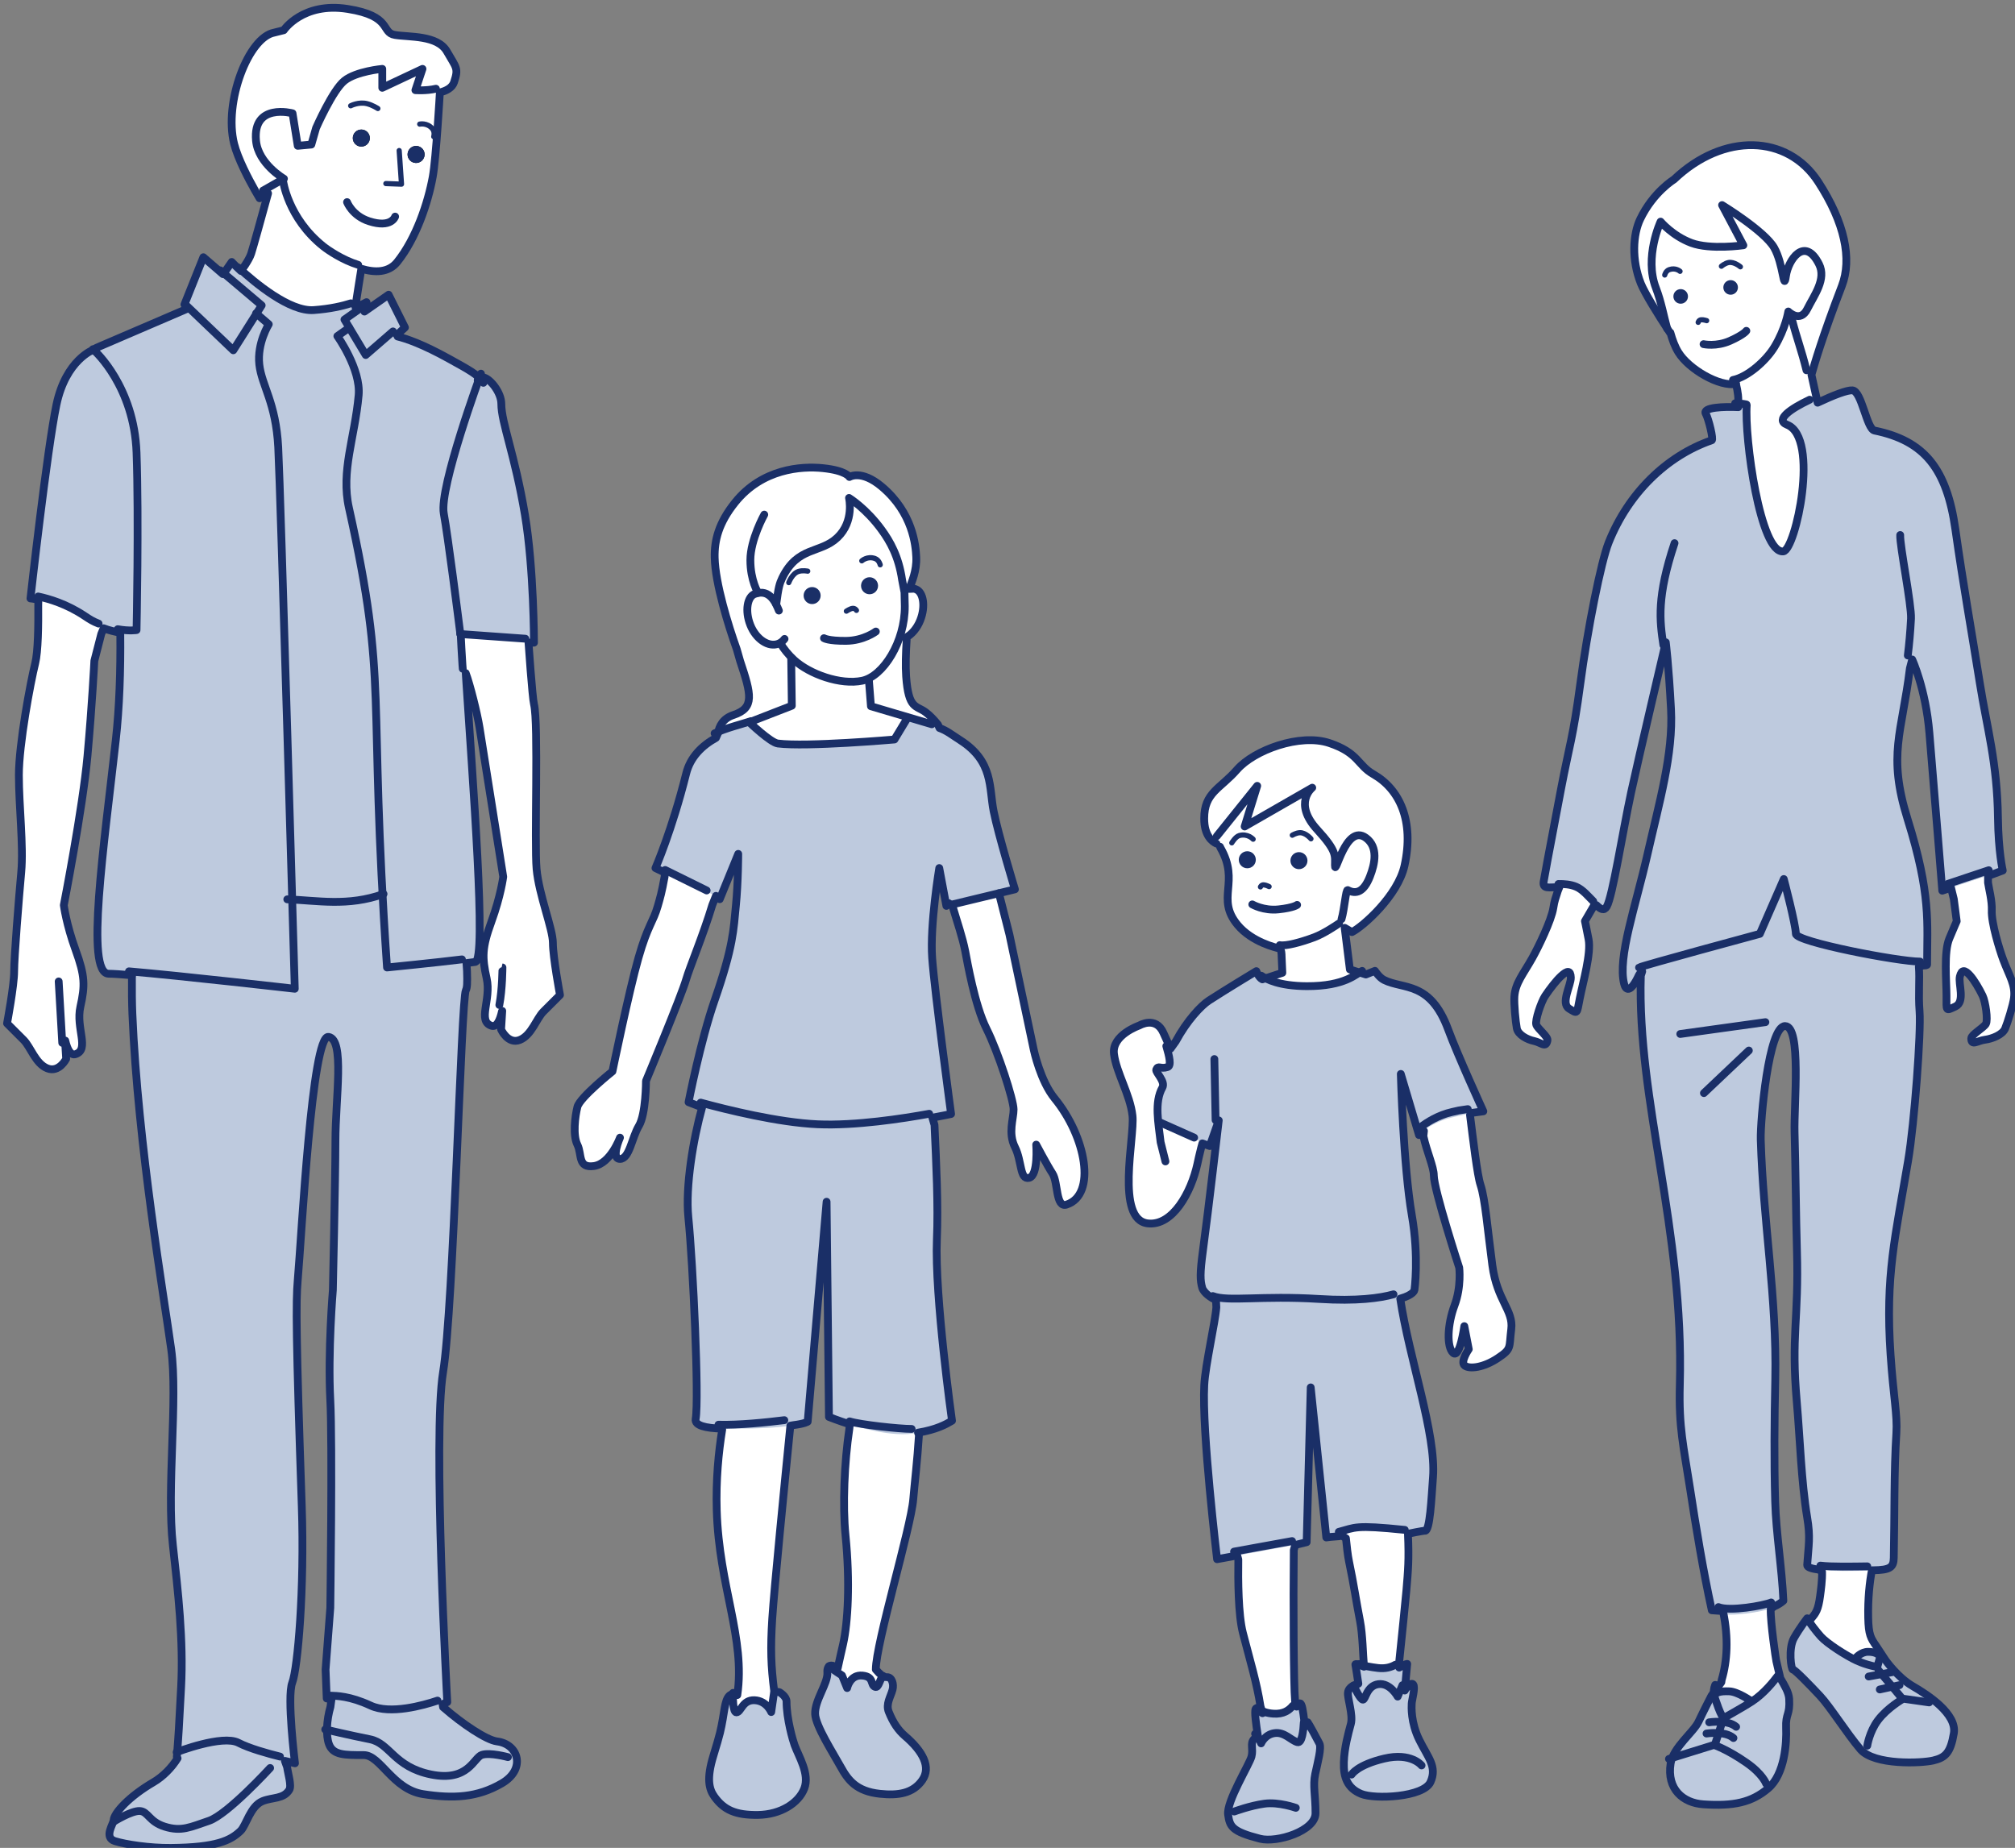 <?xml version="1.0" encoding="iso-8859-1"?>
<!-- Generator: Adobe Illustrator 16.0.4, SVG Export Plug-In . SVG Version: 6.00 Build 0)  -->
<!DOCTYPE svg PUBLIC "-//W3C//DTD SVG 1.1//EN" "http://www.w3.org/Graphics/SVG/1.1/DTD/svg11.dtd">
<svg version="1.1" xmlns="http://www.w3.org/2000/svg" xmlns:xlink="http://www.w3.org/1999/xlink" x="0px" y="0px"
	 width="549.698px" height="504.16px" viewBox="0 0 549.698 504.16" style="enable-background:new 0 0 549.698 504.16;"
	 xml:space="preserve">
<rect x="0" y="0" width="549.698" height="504.16" fill="#808080" stroke="none"/>
<g id="&#x30EC;&#x30A4;&#x30E4;&#x30FC;_3" style="display:none;">
</g>
<g id="&#x8F2A;&#x90ED;&#x7DDA;">
</g>
<g id="&#x30EC;&#x30A4;&#x30E4;&#x30FC;_5">
</g>
<g id="&#x8868;&#x793A;&#x753B;&#x50CF;">
	<path style="fill:#FFFFFF;" d="M108.281,91.391l2.193-2.047l-4.462-8.935l-6.593,4.595c0.387-1.271,0.57-2.566,0.57-2.566
		c-1.13,0.646-2.094,0.99-3.034,1.322l0.021-0.324c0.479-3.209,1.597-10.119,1.597-10.119c3.629,1.102,7.414,1.141,9.804-1.846
		c5.161-6.452,8.387-16.129,9.677-23.227c0.924-5.079,1.939-23.022,1.939-23.022c1.759-0.439,3.361-1.263,3.867-2.784
		c1.291-3.871,0.646-3.871-1.936-8.387c-2.58-4.516-10.322-3.871-14.193-4.516c-3.871-0.646-0.645-5.162-12.902-7.098
		S77.41,8.245,77.41,8.245L74.83,8.89c-7.098,1.29-13.801,19.027-10.969,30.323c1.029,4.105,3.992,9.7,5.701,12.725
		c0.746,1.321,1.252,2.151,1.252,2.152l2.318-1.341c-1.869,6.814-4.027,14.619-4.617,16.446c-0.604,1.869-2.785,4.734-2.785,4.734
		c-1.757-1.624-2.514-2.461-2.514-2.461l-2.088,3.004l-0.314,0.315l-5.34-4.609l-5.161,12.903l1.071,1.027L26.359,94.864
		l-0.871,0.545c0,0-7.498,2.706-10.078,14.965c-2.58,12.258-7.097,52.902-7.097,52.902s0.417-0.014,2.151,0.355l-0.029,1.492
		c0.051,5.289-0.039,12.677-0.825,15.823c-1.29,5.161-4.458,22.136-4.458,30.522s1.291,19.355,0.645,26.453
		c-0.645,7.096-1.936,23.226-1.936,27.097c0,3.869-1.936,14.193-1.936,14.193s2.581,2.58,4.517,4.516s3.226,6.451,6.452,7.742
		c3.225,1.289,5.16-2.582,5.16-2.582l-0.211-3.311l-0.035-1.67c0.572,2.42,1.457,4.146,2.827,3.691
		c3.871-1.291,0.001-7.098,1.29-12.904c1.291-5.807,1.291-8.387-1.29-15.484c-2.581-7.096-3.226-12.257-3.226-12.257
		s5.162-26.451,6.451-40.645c1.291-14.193,1.878-26.008,1.878-26.008l1.887-7.334l0.647-1.559c1.477,0.586,3.295,0.987,4.547,1.232
		l-0.002,0.255c0.1,10.081-0.236,20.09-1.215,28.896c-3.227,29.033-8.387,63.873-1.936,63.873c1.115,0,3.385,0.154,6.379,0.408
		l-0.052,0.705c-0.03,3.545,0.002,6.918,0.124,9.854c1.502,35.888,8.75,77.938,10.596,91.521c1.845,13.58-1.287,37.938,0.455,53.459
		c1.418,12.646,2.92,26.02,2.236,38.762c-0.643,11.951-0.611,11.857-1.158,18.926l0.201,0.402c-1.551,2.516-3.963,5.008-6.59,6.539
		c-6.645,3.881-10.749,8.404-10.854,10.346c-0.057,1.059-2.791,4.752,0.363,5.723c2.919,0.898,9.373,1.908,15.254,1.852
		c12.475-0.119,16.276-2.025,19.012-4.648c1.526-1.465,2.652-6.77,6.008-8.119c2.723-1.096,5.688-0.516,7.279-3.07
		c0.697-1.121-0.385-4.572-0.594-6.215l-0.604-1.691c1.643,0.41,2.752,0.654,2.752,0.654s-2.246-18.107-0.75-21.988
		c1.496-3.879,3.379-25.439,2.603-48.16c-1.575-46.16-1.615-55.771-1.106-61.586c1.076-12.279,3.871-67.099,8.388-66.452
		c4.517,0.645,1.898,16.627,1.898,28.517c0,9.764-0.699,40.559-0.699,40.559s-1.398,16.783-0.699,30.07
		c0.615,11.691,0,56.643,0,56.643l-1.287,16.84l0.312,7.875l1.309,0.102l-0.299,2.191c-1.062,3.631-1.27,7.908-0.379,10.221
		c1.13,2.932,4.154,2.932,9.498,2.934c4.506,0,7.864,9.352,16.162,10.646c8.299,1.295,14.846,0.934,21.49-2.947
		c6.645-3.877,4.569-10.703-1.324-11.432c-2.93-0.363-9.59-4.885-14.457-9.143l-0.264-0.221l-0.125-0.818l1.279-0.535
		c0,0-4.015-72.59-1.146-90.049c2.869-17.461,4.918-101.575,6.209-104.155c0.33-0.66,0.447-1.752,0.315-5.318l-0.146-2.107
		c1.039-0.131,1.874-0.227,2.411-0.316c3.154-0.527-0.739-49.599-2.566-78.078l-0.043-0.717c1.132,2.982,3.156,10.999,3.777,14.916
		c2.23,14.076,6.451,40.646,6.451,40.646s-0.645,5.161-3.225,12.258c-2.581,7.096-2.581,9.676-1.291,15.482
		s-2.58,11.613,1.291,12.904c1.42,0.473,2.32-1.4,2.889-3.959l0.068-0.092l-0.316,5.068c0,0,1.875,4.143,5.101,2.854
		c3.226-1.291,4.517-5.807,6.452-7.742s4.516-4.516,4.516-4.516s-1.936-10.324-1.936-14.193c0-3.871-3.807-13.097-4.451-20.193
		c-0.646-7.098,0.58-39.808-0.71-44.969c-0.448-1.791-1.493-16.788-1.493-16.788l1.493,0.015c0,0-0.007-20.141-2.458-34.832
		c-2.757-16.517-6.451-25.161-6.451-30.322c0-3.018-2.865-6.652-4.697-7.174l-0.197,1.434c-1.275-2.159-3.969-3.557-9.3-6.519
		c-7.257-4.032-11.743-5.544-14.087-6.111L108.281,91.391z"/>
	<path style="fill:#BECADE;" d="M127.102,184.36c1.827,28.479,5.721,77.55,2.566,78.078c-0.537,0.09-1.372,0.186-2.411,0.316
		l0.146,2.107c0.132,3.566,0.015,4.658-0.315,5.318c-1.291,2.58-3.34,86.694-6.209,104.155c-2.868,17.459,1.146,90.049,1.146,90.049
		l-1.279,0.535l0.125,0.818l0.264,0.221c4.867,4.258,11.527,8.779,14.457,9.143c5.894,0.729,7.969,7.555,1.324,11.432
		c-6.645,3.881-13.191,4.242-21.49,2.947c-8.298-1.295-11.656-10.646-16.162-10.646c-5.344-0.002-8.368-0.002-9.498-2.934
		c-0.891-2.312-0.684-6.59,0.379-10.221l0.299-2.191l-1.309-0.102l-0.312-7.875l1.287-16.84c0,0,0.615-44.951,0-56.643
		c-0.699-13.287,0.699-30.07,0.699-30.07s0.699-30.795,0.699-40.559c0-11.89,2.618-27.872-1.898-28.517
		c-4.517-0.646-7.312,54.173-8.388,66.452c-0.509,5.814-0.469,15.426,1.106,61.586c0.776,22.721-1.106,44.281-2.603,48.16
		c-1.496,3.881,0.75,21.988,0.75,21.988s-1.109-0.244-2.752-0.654l0.604,1.691c0.209,1.643,1.291,5.094,0.594,6.215
		c-1.591,2.555-4.557,1.975-7.279,3.07c-3.355,1.35-4.481,6.654-6.008,8.119c-2.735,2.623-6.537,4.529-19.012,4.648
		c-5.881,0.057-12.335-0.953-15.254-1.852c-3.154-0.971-0.42-4.664-0.363-5.723c0.104-1.941,4.209-6.465,10.854-10.346
		c2.627-1.531,5.039-4.023,6.59-6.539l-0.201-0.402c0.547-7.068,0.516-6.975,1.158-18.926c0.684-12.742-0.818-26.115-2.236-38.762
		c-1.742-15.521,1.39-39.879-0.455-53.459c-1.846-13.582-9.094-55.633-10.596-91.521c-0.122-2.936-0.154-6.309-0.124-9.854
		l0.052-0.705c-2.994-0.254-5.264-0.408-6.379-0.408c-6.451,0-1.291-34.84,1.936-63.872c0.979-8.806,1.314-18.815,1.215-28.896
		l0.002-0.255c-1.252-0.245-3.07-0.646-4.547-1.232l-1.373-0.715c-1.488-0.589-2.187-1.002-3.844-2.107
		c-4.542-3.028-8.989-4.447-11.984-5.141l-0.607,0.185c-1.734-0.369-2.151-0.355-2.151-0.355s4.517-40.645,7.097-52.902
		c2.58-12.259,10.078-14.965,10.078-14.965l0.871-0.545L51.385,84.11l-1.071-1.027l5.161-12.903l5.34,4.609l0.314-0.315l2.088-3.004
		c0,0,0.757,0.837,2.514,2.461l-0.728-0.952c4.605,4.258,14.038,12.086,20.577,11.62c4.498-0.321,7.876-1.123,10.134-1.846
		l1.242,1.008c0.94-0.332,1.904-0.677,3.034-1.322c0,0-0.184,1.295-0.57,2.566l6.593-4.595l4.462,8.935l-2.193,2.047l0.203,0.419
		c2.344,0.567,6.83,2.079,14.087,6.111c5.331,2.962,9.497,5.085,9.497,5.085c1.832,0.521,4.697,4.156,4.697,7.174
		c0,5.161,3.694,13.806,6.451,30.322c2.451,14.691,2.458,34.832,2.458,34.832l-1.493-0.015l-0.862-1.065l-17.739-1.27l0.053,1.053
		c0.147,3.019,0.27,3.376,0.521,7.359c0.024,0.38,0.06,0.667,0.084,1.054L127.102,184.36z"/>
	<g>
		<path style="fill:#FFFFFF;" d="M196.863,389.763c-4.312-0.123-7.399-0.818-7.086-2.607c0.965-5.51-0.703-42.139-1.994-55.041
			c-0.844-8.447,1.356-21.404,3.755-29.991l-3.696-1.42c0,0,3.258-16.707,7.097-27.742c5.161-14.838,5.161-19.354,5.806-25.806
			c0.646-6.452,0.646-14.193,0.646-14.193l-5.043,12.357l-1.035-0.904l-1,2.5c-2.389,7.974-6.252,17.214-7.116,20.24
			c-1.29,4.518-10.968,27.742-10.968,27.742s0,9.033-1.936,12.259c-1.936,3.227-2.58,9.033-5.161,9.033s0-5.807,0-5.807
			s-2.581,7.096-7.097,7.742c-4.516,0.645-3.226-3.227-4.516-5.807c-1.291-2.582-0.646-7.742,0-10.323
			c0.645-2.58,9.555-9.688,9.555-9.688s4.516-21.934,7.097-30.967c2.581-9.031,3.993-9.67,5.284-14.185
			c0.645-2.258,1.051-3.555,1.857-7.99l0.104-1.071l-2.606-1.262c0,0,4.516-10.321,8.387-25.806c1.13-4.521,4.358-7.625,8.12-9.717
			l0.566-1.307c0.289-1.863,1.304-3.968,4.205-4.936c5.807-1.936,4.895-5.502,1.809-14.764l-0.904-3.164
			c-2.26-6.327-5.875-17.928-6.025-25.008c-0.1-4.67,1.043-9.426,5.574-15.066c7.381-9.189,18.036-9.947,23.953-9.34
			c6.321,0.646,7.231,2.41,7.231,2.41s3.202-2.105,8.828,2.634c8.497,7.159,9.251,16.048,9.401,19.211
			c0.18,3.758-1.298,7.032-1.941,8.692l1.381-0.059c0.158,0.049,0.321,0.104,0.489,0.168c1.958,0.754,2.7,4.562,1.16,8.449
			c-0.862,2.172-2.313,3.846-3.896,4.713l0.197,0.562c-0.24,3.684-0.346,7.299-0.148,10.066c0.646,9.033,2.738,7.806,5.318,9.741
			c1.193,0.896,2.346,2.127,3.354,3.375l0.427,0.935c1.978,0.697,3.419,1.879,5.739,3.37c9.033,5.807,7.742,12.902,9.033,19.354
			s5.807,21.29,5.807,21.29l-2.07,0.501l-2.297,0.554l2.855,11.235l6.672,31.582c0,0,1.789,8.428,5.662,13.16
			c8.605,10.517,11.471,26.243,3.297,28.968c-3.059,1.02-2.293-6.023-3.871-8.461c-1.488-2.299-4.445-7.887-4.445-7.887
			s0.648,8.414-1.932,9.059c-2.582,0.646-1.936-4.516-3.871-8.387c-1.936-3.869-0.363-7.701-0.363-10.28
			c0-2.582-4.152-15.527-7.379-21.979s-5.262-18.357-5.815-21.188c-0.751-3.836-2.179-7.902-3.44-12.193l-1.064-0.908l-0.648,0.74
			l-1.936-10.323c0,0-2.58,15.485-1.936,24.516c0.646,9.033,5.162,42.582,5.162,42.582s-1.961,0.429-5.106,1.003l0.582,1.982
			c0.497,10.779,1.04,21.902,0.652,31.209c-0.646,15.484,4.124,49.498,4.124,49.498c-1.664,0.998-4.256,2.42-9.275,3.252
			l0.256,0.666c-0.411,6.766-1.222,13.547-1.556,17.551c-0.646,7.742-10.206,39.311-10.206,46.406l0.929,1.004
			c0.011-0.23,0.692,1.164,2.089,1.084c1.396-0.08,1.934,1.934,1.547,3.402c-0.504,1.916-1.902,3.887-1.035,6.057
			c1.201,3,2.588,5.01,4.441,6.602c4.888,4.193,7.189,8.502,4.677,12.072c-2.513,3.572-6.542,4.215-11.562,3.676
			c-6.346-0.68-8.64-3.672-10.665-7.35c-2.024-3.674-6.873-11.207-6.981-14.428c-0.127-3.779,3.549-8.352,3.336-11.346
			c-0.155-2.166,1.415-2.17,2.242-1.393l0.581,0.254c0.5-2.381,1.031-4.574,1.483-6.611c1.29-5.807,1.936-16.773,0.646-29.678
			c-0.798-7.982-0.333-19.842,1.058-29.102l0.127-1.135c-3.219-1.041-5.699-2.02-5.699-2.02l-0.646-58.711l-5.16,60
			c0,0-0.721,0.545-3.857,0.938l-0.865,0.146c-1.498,14.982-4.466,45.045-4.945,52.707c-0.508,8.139-0.355,12.824,0.537,19.777
			l1.428,0.24c0,0,1.938,1.119,1.938,2.527c0,4.777,1.733,10.643,2.178,11.873c1.134,3.139,4.198,7.91,2.662,11.877
			s-6.433,7.113-12.595,7.203c-6.185,0.09-9.332-1.367-11.932-4.986c-1.465-2.037-2.191-4.881-0.272-11.15s2.048-7.166,2.56-9.98
			c0.506-2.793,0.701-5.965,2.205-6.689c1.503-0.727,1.762,0.104,1.762,0.104c2.27-15.471-4.979-29.52-5.609-50.348
			c-0.254-8.385,0.492-15.969,1.49-22.082L196.863,389.763z"/>
	</g>
	<g>
		<g>
			<path style="fill:#BECADE;" d="M215.609,388.96l4.723-1.084l5.16-60l0.646,58.711c0,0,2.48,0.979,5.699,2.02
				c1.701,0.447,11.486,3.838,18.594,2.268c4.968-1.098,7.611-2.254,9.275-3.252c0,0-4.77-34.014-4.124-49.498
				c0.388-9.307-0.155-20.43-0.652-31.209l-0.582-1.982c3.146-0.574,5.106-1.003,5.106-1.003s-4.517-33.549-5.162-42.582
				c-0.645-9.031,1.936-24.516,1.936-24.516l1.936,10.323l1.438-0.348l12.907-3.114l2.296-0.554l2.07-0.501
				c0,0-4.516-14.838-5.807-21.29s0-13.548-9.033-19.354c-2.32-1.491-3.762-2.673-5.739-3.37l-0.427-0.935l-1.67-0.089l-6.574-1.833
				l-3.619,5.986c0,0-23.918,2.083-31.807,1.097c-2-0.25-7.8-5.794-7.8-5.794l-0.111-0.127c-2.238,0.697-5.609,1.584-8.282,2.679
				l-0.123,0.395l-0.566,1.307c-3.762,2.092-6.99,5.196-8.12,9.717c-3.871,15.484-8.387,25.806-8.387,25.806l0.74,0.358
				l15.763,7.225l1.035,0.904l5.043-12.357c0,0-0.001,7.741-0.646,14.193c-0.645,6.453-0.645,10.968-5.806,25.806
				c-3.839,11.035-7.097,27.742-7.097,27.742l3.696,1.42c-2.398,8.587-4.599,21.544-3.755,29.991
				c1.291,12.902,2.959,49.531,1.994,55.041c-0.252,1.438,1.69,2.169,4.699,2.465C194.477,389.62,206.992,390.241,215.609,388.96z"
				/>
		</g>
		<path style="fill:#BECADE;" d="M246.896,473.646c-1.854-1.592-3.24-3.602-4.441-6.602c-0.867-2.17,0.531-4.141,1.035-6.057
			c0.387-1.469-0.151-3.482-1.547-3.402c-0.438,0.025-0.804-0.095-1.102-0.264l-0.2,0.198c-0.741,1.126-1.012,3.063-1.93,2.697
			c-1.337-0.534-0.185-2.77-3.433-3.078c-3.422-0.325-4.177,3.402-4.177,3.402l-1.403-3.439c0,0-2.67-1.693-3.547-2.516
			l-0.231,0.345c-0.172,0.298-0.263,0.734-0.22,1.34c0.213,2.994-3.463,7.566-3.336,11.346c0.108,3.221,4.957,10.754,6.981,14.428
			c2.025,3.678,4.319,6.67,10.665,7.35c5.02,0.539,9.049-0.104,11.562-3.676C254.086,482.147,251.784,477.839,246.896,473.646z"/>
		<path style="fill:#BECADE;" d="M216.745,476.085c-0.444-1.23-2.178-7.096-2.178-11.873c0-1.408-1.938-2.527-1.938-2.527
			l-0.973-0.163l-0.514,0.361l-0.754,5.207c0,0-1.244-3.098-4.571-3.227c-3.327-0.127-3.649,3.316-4.929,3.316
			c-0.97,0-0.971-4.151-0.915-5.316l-0.687,0.54c-1.426,0.803-1.623,3.906-2.119,6.645c-0.512,2.814-0.641,3.711-2.56,9.98
			s-1.192,9.113,0.272,11.15c2.6,3.619,5.747,5.076,11.932,4.986c6.162-0.09,11.059-3.236,12.595-7.203
			S217.879,479.224,216.745,476.085z"/>
	</g>
	<path style="fill:#FFFFFF;" d="M332.816,231.014c0.051,0.128,0.107,0.246,0.168,0.354c5.334,9.334-1.4,13.682,4.617,20.951
		c3.965,4.789,10.736,6.277,11.396,6.441c0.66,0.166,0.625,1.963,0.625,1.963l0.205,4.689l-5.455,1.781
		c-1.061-0.523-1.637-2.24-1.637-2.24s-8.352,5.035-12.928,8.01c-2.133,1.385-5.979,5.447-9.064,11.162l-1.412,1.971
		c-0.475-1.064-1.111-2.412-1.955-4.316c-2.074-4.68-6.568-2.002-6.568-2.002s-7.561,2.588-6.916,7.75
		c0.646,5.162,4.406,11.072,5.053,16.878c0.645,5.807-4.734,28.379,4.195,29.371c6.75,0.75,11.811-8.449,13.516-16.244
		c0.299-1.367,0.42-2.014,1.014-4.367l0.34-1.223c0.732,0.295,2.018,0.723,2.018,0.723l2.451-7c0,0-2.754,24-4.334,35.666
		c-0.828,6.127-0.74,8.021-0.186,9.984c0.385,1.363,2.467,2.844,3.766,3.348l0.092,2.01c-0.258,3.82-2.99,15.691-3.291,21.16
		c-0.693,12.568,3.496,47.553,3.496,47.553l5.492-1l0.303,1.078c-0.088,5.586-0.023,15.105,1.246,20.023
		c1.854,7.186,3.83,13.727,4.793,20.012l0.549,1.904c-1.293-0.904-1.461-1.871-1.859-1.18c-0.383,0.67,0.137,4.461,0.605,7.336
		l0.025,0.447c-0.252-0.156-0.811,0.186-1.078,0.465c-1.125,1.172-0.146,2.631-0.68,4.744c-0.531,2.111-6.885,12.322-6.391,15.848
		c0.453,3.225,0.953,4.605,8.721,6.594c4.572,1.17,15.119-2.115,15.129-6.963c0.01-4.846-0.76-7.547-0.084-10.699
		c0.676-3.154,1.766-7.127,1.15-8.318c-0.617-1.191-2.873-5.381-3.199-5.789c-0.326-0.406-0.43,1.072-0.43,1.072l-0.514-1.561
		c0,0-0.396-3.588-0.783-4.285c-0.385-0.699-0.408-0.463-1.287,0.498l-0.357-0.697c-0.045-0.346-0.045-0.617-0.082-0.998
		c-0.375-3.725-0.496-26.857-0.342-41.023l0.393-1.385l3.119-0.76l1.105-42.227l4.252,40.941c1.396-0.25,3.389-0.238,4.275-0.469
		l1.082,0.684c0.203,1.957,0.482,4.656,0.857,6.428c1.244,5.881,1.928,10.715,3.002,16.24c0.711,3.666,0.773,9.09,1.064,12.379
		c0,0-2.502-1.15-2.352-0.545c0.15,0.604,0.816,5.186,0.816,5.186l-0.727,0.318c-0.014-0.029-0.02-0.045-0.02-0.045
		s-1.885,0.514-2.084,2.104c-0.201,1.59,1.451,6.07,0.783,8.594c-0.668,2.52-1.781,6.408-1.91,10.471
		c-0.127,4.062,0.949,7.043,4.705,8.602c3.756,1.562,17.09,0.93,18.943-3.244c1.855-4.172-0.689-6.648-3.057-11.453
		c-2.367-4.801-2.129-9.055-2.078-9.975c0.053-0.918,1.041-4.412,0.402-5.182c-0.639-0.771-2.061,1.268-2.061,1.268l-0.234,0.396
		l0.662-7.254c0,0-0.225-0.143-2.186,0.996l-0.076-0.795c0.742-7.162,1.797-17.438,2.049-20.344
		c0.441-5.252,0.732-8.23,0.416-15.367c0,0,4.146-0.877,4.611-0.811c1.422,0.203,1.789-9.016,2.225-14.594
		c0.912-11.699-6.498-32.412-8.938-48.752c3.713-1.035,3.875-2.342,3.875-2.342s1.273-8.898-0.699-20.318
		c-2.355-13.641-3.023-38.642-3.023-38.642l4.961,16.675c0,0,0.482-0.463,1.352-1.125l-0.152,1.422
		c0.928,4.268,2.84,8.383,2.84,10.695c0,3.871,6.936,25.186,6.936,25.186s0.645,5.162-1.289,10.324
		c-1.936,5.16-2.197,11.322-0.371,12.947c1.828,1.625,3.047-7.309,3.047-7.309l1.217,6.295c0,0-2.424,3.457-1.109,4.469
		c1.312,1.012,5.158,0.549,9.027-2.033c3.871-2.58,3.027-2.758,3.672-7.918c0.646-5.162-3.871-7.742-5.16-17.42
		c-1.291-9.676-1.936-18.064-3.227-21.936c-0.896-2.695-2.021-12.373-2.865-19.082l0.254-0.526c0.805-0.109,1.885-0.258,3.381-0.463
		c0,0-7.057-15.447-9.58-22.297c-4.895-13.287-12.186-10.885-17.506-13.543c-1.322-0.66-2.479-2.479-2.479-2.479l-2.477,0.992
		l-4.367-1.377l-1.414-11.352l1.982,1.156c2.953-1.463,12.547-9.923,14.35-18.167c2.658-12.158-1.295-20.787-8.531-24.912
		c-4.297-2.45-3.998-5.833-12-8.5c-8-2.667-20.492,1.912-25.16,7.246c-4.666,5.333-8.965,6.223-8.965,13.367
		c0,4.694,2.205,6.301,3.342,6.818"/>
	<g>
		<path style="fill:#BECADE;" d="M361.818,419.465l-4.252-40.941l-1.105,42.227l-2.488,0.605l-18.346,3.373l-3.605,0.658
			c0,0-4.189-34.984-3.496-47.553c0.301-5.469,3.033-17.34,3.291-21.16l-0.092-2.01c-1.299-0.504-3.381-1.984-3.766-3.348
			c-0.555-1.963-0.643-3.857,0.186-9.984c1.58-11.666,4.334-35.666,4.334-35.666l-2.451,7c0,0-1.285-0.428-2.018-0.723l-2.241-1.568
			l-9.503-4.238l-0.318-0.166c-0.324-3.404-0.299-6.674,1.152-9.254c0.934-1.658-1.956-4.193-1.669-4.889
			c0.543-1.318,1.096-0.045,3.1-0.715c0.874-0.292,0.64-2.01,0.071-4.187l0.73-0.831l1.412-1.971
			c3.086-5.715,6.932-9.777,9.064-11.162c4.576-2.975,12.928-8.01,12.928-8.01l1.361,1.254c1.269,0.904,4.757,2.809,12.364,2.846
			c10.56,0.053,13.654-3.477,15.131-4.162l1.022,0.982l2.477-0.992c0,0,1.156,1.818,2.479,2.479
			c5.32,2.658,12.611,0.256,17.506,13.543c2.523,6.85,9.58,22.297,9.58,22.297c-1.496,0.205-2.576,0.354-3.381,0.463
			c0,0-3.078,0.734-5.118,1.188c-3.815,0.85-6.897,2.84-8.562,4.107l-0.489,0.717l-4.961-16.676c0,0,0.668,25.002,3.023,38.643
			c1.973,11.42,0.699,20.318,0.699,20.318s-0.162,1.307-3.875,2.342c2.439,16.34,9.85,37.053,8.938,48.752
			c-0.436,5.578-0.803,14.797-2.225,14.594c-0.465-0.066-4.611,0.811-4.611,0.811l-0.862-1.066
			c-13.815-1.418-13.416-0.652-18.001,0.539L361.818,419.465z"/>
		<path style="fill:#BECADE;" d="M387.199,474.712c-2.367-4.801-2.129-9.055-2.078-9.975c0.053-0.918,1.041-4.412,0.402-5.182
			c-0.639-0.771-2.061,1.268-2.061,1.268l-0.234,0.396l0.662-7.254c0,0-0.225-0.143-2.186,0.996l-1.039-0.781
			c-1.166,0.678-2.733,1.139-4.769,0.893c-1.749-0.213-4.108-0.604-5.134-1.074l-1.016,0.182c0.15,0.604,0.816,5.186,0.816,5.186
			l-0.727,0.318c-0.014-0.029-0.02-0.045-0.02-0.045s-1.885,0.514-2.084,2.104c-0.201,1.59,1.451,6.07,0.783,8.594
			c-0.668,2.52-1.781,6.408-1.91,10.471c-0.127,4.062,0.949,7.043,4.705,8.602c3.756,1.562,17.09,0.93,18.943-3.244
			C392.111,481.993,389.566,479.517,387.199,474.712z"/>
		<path style="fill:#BECADE;" d="M358.793,483.995c0.676-3.154,1.766-7.127,1.15-8.318c-0.617-1.191-2.873-5.381-3.199-5.789
			c-0.326-0.406-0.43,1.072-0.43,1.072l-0.514-1.561c0,0-0.396-3.588-0.783-4.285c-0.385-0.699-0.408-0.463-1.287,0.498
			l-0.249-0.484l-0.812,0.264c-1.004,1.234-2.553,2.326-5.296,2.141c-1.876-0.129-3.056-0.65-3.831-1.193l-0.997-0.115
			c-0.383,0.67,0.137,4.461,0.605,7.336l0.025,0.447c-0.252-0.156-0.811,0.186-1.078,0.465c-1.125,1.172-0.146,2.631-0.68,4.744
			c-0.531,2.111-6.885,12.322-6.391,15.848c0.453,3.225,0.953,4.605,8.721,6.594c4.572,1.17,15.119-2.115,15.129-6.963
			C358.887,489.849,358.117,487.147,358.793,483.995z"/>
	</g>
	<path style="fill:#FFFFFF;" d="M474.146,110.629c0.201-2.039-0.039-3.666-0.568-5.89l0.053-0.011
		c-4.561,0.889-12.932-4.014-15.764-8.608c-0.979-1.59-1.633-3.409-2.184-5.378l-0.113,0.028c-3.166-4.749-6.938-10.91-7.939-13.417
		c-2.58-6.452-2.168-13.42-0.166-17.589c3.531-7.356,9.199-10.799,9.199-10.799c13.549-12.903,30.967-12.258,39.355,0.646
		c7.248,11.15,9.268,21.061,6.451,28.387c-5.279,13.729-7.623,21.778-8.301,24.249l1.68,7.618c4.398-2.074,8.1-3.482,9.508-3.365
		c2.533,0.211,3.863,10.526,6.006,10.963c13.676,2.783,19.734,10.46,22.074,26.988c2.166,15.285,4.275,26.895,6.701,42.137
		c1.906,11.982,4.719,21.411,4.912,36.571c0.119,9.394,1.307,14.34,1.307,14.34l-4.016,1.487v1.828
		c0.236,1.656,1.135,4.958,1.02,7.587c-0.145,3.354,2.09,10.659,3.131,13.444c1.686,4.498,3.398,6.861,2.926,10.457
		c-0.25,1.922-1.736,6.689-2.422,8.33c-0.686,1.643-3.469,2.773-5.523,3.041c-2.055,0.27-3.744,1.791-3.705-0.41
		c0.018-0.975,3.346-2.844,3.982-3.906c0.633-1.062-0.113-6.088-0.885-7.686c-0.941-1.953-2.299-4.26-3.404-5.504
		c-1.395-1.568-2.322-1.752-2.803,0.225c-0.48,1.979,1.521,6.943-1.223,8.209c-2.746,1.264-2.418,1.346-2.426-2.926
		c-0.008-4.268-0.76-11.957,0.766-15.605c1.373-3.285,2.02-4.734,2.02-4.734l-0.793-6.054l-0.756-3.078L529.857,243
		c0,0-2-25-3.516-43.065c-1.012-12.057-4.693-20.01-4.693-20.01l-0.625,2.42c-2.17,17.695-6.143,23.498-0.635,41.124
		c6.451,20.646,5.334,28.307,5.334,39.704c0,0.164-0.381,0.238-1.061,0.24l-1.197,0.32c0.299,3.5-0.178,7.324,0.197,12.205
		c0.43,5.58-1.354,30.19-3.127,40.772c-3.477,20.742-6.266,31.092-4.775,52.965c0.783,11.482,1.895,16.359,1.574,21.355
		c-0.656,10.178-0.461,22.18-0.707,33.992c-0.053,2.572-0.939,3.328-5.639,3.389h-0.33c-0.611,3.184-1.121,7.76-1.004,12.988
		c0.104,4.635,0.689,5.518,2.209,7.721l2.521,3.834c0,0,3.307,4.703,7.393,7.059s12.133,7.584,11.232,12.896
		c-0.898,5.311-2.309,6.615-5.619,7.402c-3.127,0.744-16.1,1.371-19.852-3.039c-3.754-4.41-8.254-11.627-11.041-14.6
		c-2.785-2.973-6.861-7.188-7.363-7.145c-0.504,0.043-1.34-5.797,0.277-8.637c1.615-2.84,3.596-5.373,3.596-5.373
		s0.189,0.289,0.514,0.758l0.592-0.717c1.264-1.453,1.91-2.328,2.418-6.119c0.213-1.582,0.598-4.295,0.535-6.629l-0.818-0.557
		c-1.979-0.252-3.283-0.65-3.242-1.271c0.387-5.652,0.912-7.455,0-12.992c-1.625-9.848-1.939-21.27-2.834-31.527
		c-1.596-18.271,0.586-22.498,0.041-41.238c-0.266-9.135-0.379-23.111-0.646-32.258c-0.215-7.411,1.926-28.991-2.58-29.032
		c-4.508-0.043-6.797,25.868-6.648,30.978c0.641,22.332,4.424,43.064,3.959,65.428c-0.232,11.242-0.34,22.197-0.023,33.338
		c0.25,8.742,1.83,17.914,2.236,27.051c-0.707,0.625-1.541,1.129-2.469,1.529l-0.982,0.703c-0.107,3.73,1.453,13.967,1.502,14.111
		c0,0,1.08,4.727,1.203,4.938c1.01,1.736,2.225,3.668,2.33,5.496c0.26,4.566-1.01,3.871-0.842,7.91s-0.338,12.623-4.881,16.494
		c-4.545,3.871-9.48,4.902-17.682,4.355c-5.51-0.369-10.025-4.096-8.939-11.145c0.674-4.377,6.258-8.527,7.604-11.387
		c1.348-2.861,3.541-7.107,3.541-7.107l2.693-3.674l0.09-0.631c1.516-5.102,1.887-11.363,0.408-18.545l-0.428-0.26
		c-0.939-0.062-1.838-0.129-2.674-0.189c-2.371-10.812-4.311-22.607-5.971-33.465c-1.709-11.16-3.08-16.334-2.752-28.062
		c1.189-42.555-11.688-77.39-10.637-111.614l0.375-1.148c-0.383,0.334-0.74,0.656-0.877,0.951c-2.426,5.236-3.654,4.061-4.059,2.436
		c-1.814-7.277,3.131-21.087,6.357-35.281s7.08-27.385,6.436-39.645c-0.646-12.258-1.424-18.262-1.424-18.262
		s-7.617,32.403-9.434,40.865c-2.393,11.146-5.094,28.545-6.678,31.248c-0.746,1.274-1.68,0.705-2.818-0.406l-0.561-0.041
		l-2.564,4.398c0,0,0.332,1.525,0.996,4.977c0.738,3.838-1.527,11.68-2.391,16.061c-0.863,4.379-0.529,4.314-2.92,2.854
		c-2.389-1.461,0.531-6.438,0.465-8.494c-0.066-2.059-0.994-1.926-2.654-0.398c-1.312,1.209-3.08,3.492-4.379,5.441
		c-1.062,1.594-2.789,6.703-2.391,7.832s3.232,3.246,3.053,4.246c-0.404,2.262-1.725,0.598-3.65,0.199
		c-1.924-0.396-4.379-1.725-4.711-3.451c-0.33-1.725-0.805-6.705-0.664-8.693c0.266-3.717,2.389-6.039,4.912-10.551
		c1.562-2.797,5.176-10.156,5.707-13.607c0.318-2.072,0.605-2.649,1.242-4.67l0.406-1.015c-2.932,0.018-4.656,0.636-4.264-1.624
		c0.473-2.725,0.844-4.757,4.721-25.158c2.25-11.841,3.314-14.083,5.258-28.734c1.961-14.787,5.643-33.248,7.742-38.517
		c5.32-13.351,15.691-23.593,28.121-27.888c0.502-0.174-0.822-5.751-1.643-7.258c-0.947-1.736,5.002-1.946,8.881-1.765"/>
	<g>
		<path style="fill:#BECADE;" d="M485.431,456.772c0.163,0.666,0.295,1.173,0.333,1.238c1.01,1.736,2.225,3.668,2.33,5.496
			c0.26,4.566-1.01,3.871-0.842,7.91s-0.338,12.623-4.881,16.494c-4.545,3.871-9.48,4.902-17.682,4.355
			c-5.51-0.369-10.025-4.096-8.939-11.145c0.674-4.377,6.258-8.527,7.604-11.387c1.348-2.861,3.541-7.107,3.541-7.107l0.73-0.037
			c0.514-0.795,1.431-1.268,4.162-1.15c2.342,0.102,6.001,2.695,6.001,2.695l0.629-0.26c3.086-2.142,5.615-5.375,6.477-6.545
			L485.431,456.772z"/>
		<path style="fill:#BECADE;" d="M495.261,428.105c-1.413-0.252-2.289-0.611-2.255-1.122c0.387-5.652,0.912-7.455,0-12.992
			c-1.625-9.848-1.939-21.27-2.834-31.527c-1.596-18.271,0.586-22.498,0.041-41.238c-0.266-9.135-0.379-23.111-0.646-32.258
			c-0.215-7.411,1.926-28.991-2.58-29.032c-4.508-0.043-6.797,25.868-6.648,30.978c0.641,22.332,4.424,43.064,3.959,65.428
			c-0.232,11.242-0.34,22.197-0.023,33.338c0.25,8.742,1.83,17.914,2.236,27.051c-0.707,0.625-3.332,2.06-3.332,2.06
			c-1.926,0.832-11.336,2.531-14.382,1.26l-1.812-0.72c-2.371-10.812-4.311-22.607-5.971-33.465
			c-1.709-11.16-3.08-16.334-2.752-28.062c1.189-42.555-11.688-77.39-10.637-111.614l0.375-1.148
			c-0.383,0.334-0.74,0.656-0.877,0.951c-2.426,5.236-3.654,4.061-4.059,2.436c-1.814-7.277,3.131-21.087,6.357-35.281
			s7.08-27.385,6.436-39.645c-0.646-12.258-1.424-18.262-1.424-18.262s-7.617,32.403-9.434,40.865
			c-2.393,11.146-5.094,28.545-6.678,31.248c-0.746,1.275-1.68,0.705-2.818-0.406l-1.634-1.1c-1.112-1.161-2.399-2.535-3.876-3.161
			c-1.252-0.531-2.599-0.703-3.879-0.747l-1.412,0.108c-2.504,0.086-3.927,0.436-3.566-1.638c0.473-2.725,0.844-4.757,4.721-25.158
			c2.25-11.841,3.314-14.083,5.258-28.734c1.961-14.787,5.643-33.248,7.742-38.517c5.32-13.351,15.691-23.593,28.121-27.888
			c0.502-0.174-0.822-5.751-1.643-7.258c-0.947-1.736,5.002-1.946,8.881-1.765l0.066-1.011c1.332,0.092,2.247,0.228,2.238,0.342
			c-0.685,9.037,3.7,40.712,9.973,40.015c3.349-0.373,10-31,1.039-34.546c-3.406-1.348,0.957-4.38,6.158-6.834l1.479-0.9l0.679,1.71
			c4.398-2.074,8.1-3.482,9.508-3.365c2.533,0.211,3.863,10.526,6.006,10.963c13.676,2.783,19.734,10.46,22.074,26.988
			c2.166,15.285,4.275,26.895,6.701,42.137c1.906,11.982,4.719,21.411,4.912,36.571c0.119,9.394,1.307,14.34,1.307,14.34l-16.5,5.5
			c0,0-2-25-3.516-43.065c-1.012-12.057-4.693-20.01-4.693-20.01l-0.625,2.42c-2.17,17.695-6.143,23.498-0.635,41.124
			c6.451,20.646,5.334,28.307,5.334,39.704c0,0.164-0.381,0.238-1.061,0.24l-1.197,0.32c0.299,3.5-0.178,7.324,0.197,12.205
			c0.43,5.58-1.354,30.19-3.127,40.772c-3.477,20.742-6.266,31.092-4.775,52.965c0.783,11.482,1.895,16.359,1.574,21.355
			c-0.656,10.178-0.461,22.18-0.707,33.992c-0.053,2.572-0.939,3.328-5.639,3.389l-1.588,0.116
			c-3.796,0.048-9.745,0.185-12.79-0.202L495.261,428.105z"/>
		<path style="fill:#BECADE;" d="M493.008,441.519c0,0-1.98,2.533-3.596,5.373c-1.617,2.84-0.781,8.68-0.277,8.637
			c0.502-0.043,4.578,4.172,7.363,7.145c2.787,2.973,7.287,10.189,11.041,14.6c3.752,4.41,16.725,3.783,19.852,3.039
			c3.311-0.787,4.721-2.092,5.619-7.402c0.9-5.312-7.146-10.541-11.232-12.896s-7.393-7.059-7.393-7.059l-1.287-1.956l-0.945,0.251
			c0,0-0.686-0.586-2.537-0.586s-3.197,1.514-3.197,1.514l-0.792,0.444c-2.986-1.531-7.399-4.443-8.913-6.138
			C495.342,444.947,493.008,441.519,493.008,441.519z"/>
	</g>
	<path style="fill:none;stroke:#1A2F67;stroke-width:2.126;stroke-linecap:round;stroke-linejoin:round;stroke-miterlimit:10;" d="
		M108.281,91.391l2.193-2.047l-4.462-8.935l-6.593,4.595c0.387-1.271,0.57-2.566,0.57-2.566c-1.13,0.646-2.094,0.99-3.034,1.322
		l0.021-0.324c0.479-3.209,1.597-10.119,1.597-10.119c3.629,1.102,7.414,1.141,9.804-1.846c5.161-6.452,8.387-16.129,9.677-23.227
		c0.924-5.079,1.939-23.022,1.939-23.022c1.759-0.439,3.361-1.263,3.867-2.784c1.291-3.871,0.646-3.871-1.936-8.387
		c-2.58-4.516-10.322-3.871-14.193-4.516c-3.871-0.646-0.645-5.162-12.902-7.098S77.41,8.245,77.41,8.245L74.83,8.89
		c-7.098,1.29-13.801,19.027-10.969,30.323c1.029,4.105,3.992,9.7,5.701,12.725c0.746,1.321,1.252,2.151,1.252,2.152l2.318-1.341
		c-1.869,6.814-4.027,14.619-4.617,16.446c-0.604,1.869-2.785,4.734-2.785,4.734c-1.757-1.624-2.514-2.461-2.514-2.461l-2.088,3.004
		l-0.314,0.315l-5.34-4.609l-5.161,12.903l1.071,1.027L26.359,94.864l-0.871,0.545c0,0-7.498,2.706-10.078,14.965
		c-2.58,12.258-7.097,52.902-7.097,52.902s0.417-0.014,2.151,0.355l-0.029,1.492c0.051,5.289-0.039,12.677-0.825,15.823
		c-1.29,5.161-4.458,22.136-4.458,30.522s1.291,19.355,0.645,26.453c-0.645,7.096-1.936,23.226-1.936,27.097
		c0,3.869-1.936,14.193-1.936,14.193s2.581,2.58,4.517,4.516s3.226,6.451,6.452,7.742c3.225,1.289,5.16-2.582,5.16-2.582
		l-0.211-3.311l-0.035-1.67c0.572,2.42,1.457,4.146,2.827,3.691c3.871-1.291,0.001-7.098,1.29-12.904
		c1.291-5.807,1.291-8.387-1.29-15.484c-2.581-7.096-3.226-12.257-3.226-12.257s5.162-26.451,6.451-40.645
		c1.291-14.193,1.878-26.008,1.878-26.008l1.887-7.334l0.647-1.559c1.477,0.586,3.295,0.987,4.547,1.232l-0.002,0.255
		c0.1,10.081-0.236,20.09-1.215,28.896c-3.227,29.033-8.387,63.873-1.936,63.873c1.115,0,3.385,0.154,6.379,0.408l-0.052,0.705
		c-0.03,3.545,0.002,6.918,0.124,9.854c1.502,35.888,8.75,77.938,10.596,91.521c1.845,13.58-1.287,37.938,0.455,53.459
		c1.418,12.646,2.92,26.02,2.236,38.762c-0.643,11.951-0.611,11.857-1.158,18.926l0.201,0.402c-1.551,2.516-3.963,5.008-6.59,6.539
		c-6.645,3.881-10.749,8.404-10.854,10.346c-0.057,1.059-2.791,4.752,0.363,5.723c2.919,0.898,9.373,1.908,15.254,1.852
		c12.475-0.119,16.276-2.025,19.012-4.648c1.526-1.465,2.652-6.77,6.008-8.119c2.723-1.096,5.688-0.516,7.279-3.07
		c0.697-1.121-0.385-4.572-0.594-6.215l-0.604-1.691c1.643,0.41,2.752,0.654,2.752,0.654s-2.246-18.107-0.75-21.988
		c1.496-3.879,3.379-25.439,2.603-48.16c-1.575-46.16-1.615-55.771-1.106-61.586c1.076-12.279,3.871-67.099,8.388-66.452
		c4.517,0.645,1.898,16.627,1.898,28.517c0,9.764-0.699,40.559-0.699,40.559s-1.398,16.783-0.699,30.07
		c0.615,11.691,0,56.643,0,56.643l-1.287,16.84l0.312,7.875l1.309,0.102l-0.299,2.191c-1.062,3.631-1.27,7.908-0.379,10.221
		c1.13,2.932,4.154,2.932,9.498,2.934c4.506,0,7.864,9.352,16.162,10.646c8.299,1.295,14.846,0.934,21.49-2.947
		c6.645-3.877,4.569-10.703-1.324-11.432c-2.93-0.363-9.59-4.885-14.457-9.143l-0.264-0.221l-0.125-0.818l1.279-0.535
		c0,0-4.015-72.59-1.146-90.049c2.869-17.461,4.918-101.575,6.209-104.155c0.33-0.66,0.447-1.752,0.315-5.318l-0.146-2.107
		c1.039-0.131,1.874-0.227,2.411-0.316c3.154-0.527-0.739-49.599-2.566-78.078l-0.043-0.717c1.132,2.982,3.156,10.999,3.777,14.916
		c2.23,14.076,6.451,40.646,6.451,40.646s-0.645,5.161-3.225,12.258c-2.581,7.096-2.581,9.676-1.291,15.482
		s-2.58,11.613,1.291,12.904c1.42,0.473,2.32-1.4,2.889-3.959l0.068-0.092l-0.316,5.068c0,0,1.875,4.143,5.101,2.854
		c3.226-1.291,4.517-5.807,6.452-7.742s4.516-4.516,4.516-4.516s-1.936-10.324-1.936-14.193c0-3.871-3.807-13.097-4.451-20.193
		c-0.646-7.098,0.58-39.808-0.71-44.969c-0.448-1.791-1.493-16.788-1.493-16.788l1.493,0.015c0,0-0.007-20.141-2.458-34.832
		c-2.757-16.517-6.451-25.161-6.451-30.322c0-3.018-2.865-6.652-4.697-7.174l-0.197,1.434c-1.275-2.159-3.969-3.557-9.3-6.519
		c-7.257-4.032-11.743-5.544-14.087-6.111L108.281,91.391z"/>
	<g>
		<path style="fill:none;stroke:#1A2F67;stroke-width:2.126;stroke-linecap:round;stroke-linejoin:round;stroke-miterlimit:10;" d="
			M196.863,389.763c-4.312-0.123-7.399-0.818-7.086-2.607c0.965-5.51-0.703-42.139-1.994-55.041
			c-0.844-8.447,1.356-21.404,3.755-29.991l-3.696-1.42c0,0,3.258-16.707,7.097-27.742c5.161-14.838,5.161-19.354,5.806-25.806
			c0.646-6.452,0.646-14.193,0.646-14.193l-5.043,12.357l-1.035-0.904l-1,2.5c-2.389,7.974-6.252,17.214-7.116,20.24
			c-1.29,4.518-10.968,27.742-10.968,27.742s0,9.033-1.936,12.259c-1.936,3.227-2.58,9.033-5.161,9.033s0-5.807,0-5.807
			s-2.581,7.096-7.097,7.742c-4.516,0.645-3.226-3.227-4.516-5.807c-1.291-2.582-0.646-7.742,0-10.323
			c0.645-2.58,9.555-9.688,9.555-9.688s4.516-21.934,7.097-30.967c2.581-9.031,3.993-9.67,5.284-14.185
			c0.645-2.258,1.051-3.555,1.857-7.99l0.104-1.071l-2.606-1.262c0,0,4.516-10.321,8.387-25.806c1.13-4.521,4.358-7.625,8.12-9.717
			l0.566-1.307c0.289-1.863,1.304-3.968,4.205-4.936c5.807-1.936,4.895-5.502,1.809-14.764l-0.904-3.164
			c-2.26-6.327-5.875-17.928-6.025-25.008c-0.1-4.67,1.043-9.426,5.574-15.066c7.381-9.189,18.036-9.947,23.953-9.34
			c6.321,0.646,7.231,2.41,7.231,2.41s3.202-2.105,8.828,2.634c8.497,7.159,9.251,16.048,9.401,19.211
			c0.18,3.758-1.298,7.032-1.941,8.692l1.381-0.059c0.158,0.049,0.321,0.104,0.489,0.168c1.958,0.754,2.7,4.562,1.16,8.449
			c-0.862,2.172-2.313,3.846-3.896,4.713l0.197,0.562c-0.24,3.684-0.346,7.299-0.148,10.066c0.646,9.033,2.738,7.806,5.318,9.741
			c1.193,0.896,2.346,2.127,3.354,3.375l0.427,0.935c1.978,0.697,3.419,1.879,5.739,3.37c9.033,5.807,7.742,12.902,9.033,19.354
			s5.807,21.29,5.807,21.29l-2.07,0.501l-2.297,0.554l2.855,11.235l6.672,31.582c0,0,1.789,8.428,5.662,13.16
			c8.605,10.517,11.471,26.243,3.297,28.968c-3.059,1.02-2.293-6.023-3.871-8.461c-1.488-2.299-4.445-7.887-4.445-7.887
			s0.648,8.414-1.932,9.059c-2.582,0.646-1.936-4.516-3.871-8.387c-1.936-3.869-0.363-7.701-0.363-10.28
			c0-2.582-4.152-15.527-7.379-21.979s-5.262-18.357-5.815-21.188c-0.751-3.836-2.179-7.902-3.44-12.193l-1.064-0.908l-0.648,0.74
			l-1.936-10.323c0,0-2.58,15.485-1.936,24.516c0.646,9.033,5.162,42.582,5.162,42.582s-1.961,0.429-5.106,1.003l0.582,1.982
			c0.497,10.779,1.04,21.902,0.652,31.209c-0.646,15.484,4.124,49.498,4.124,49.498c-1.664,0.998-4.256,2.42-9.275,3.252
			l0.256,0.666c-0.411,6.766-1.222,13.547-1.556,17.551c-0.646,7.742-10.206,39.311-10.206,46.406l0.929,1.004
			c0.011-0.23,0.692,1.164,2.089,1.084c1.396-0.08,1.934,1.934,1.547,3.402c-0.504,1.916-1.902,3.887-1.035,6.057
			c1.201,3,2.588,5.01,4.441,6.602c4.888,4.193,7.189,8.502,4.677,12.072c-2.513,3.572-6.542,4.215-11.562,3.676
			c-6.346-0.68-8.64-3.672-10.665-7.35c-2.024-3.674-6.873-11.207-6.981-14.428c-0.127-3.779,3.549-8.352,3.336-11.346
			c-0.155-2.166,1.415-2.17,2.242-1.393l0.581,0.254c0.5-2.381,1.031-4.574,1.483-6.611c1.29-5.807,1.936-16.773,0.646-29.678
			c-0.798-7.982-0.333-19.842,1.058-29.102l0.127-1.135c-3.219-1.041-5.699-2.02-5.699-2.02l-0.646-58.711l-5.16,60
			c0,0-0.721,0.545-3.857,0.938l-0.865,0.146c-1.498,14.982-4.466,45.045-4.945,52.707c-0.508,8.139-0.355,12.824,0.537,19.777
			l1.428,0.24c0,0,1.938,1.119,1.938,2.527c0,4.777,1.733,10.643,2.178,11.873c1.134,3.139,4.198,7.91,2.662,11.877
			s-6.433,7.113-12.595,7.203c-6.185,0.09-9.332-1.367-11.932-4.986c-1.465-2.037-2.191-4.881-0.272-11.15s2.048-7.166,2.56-9.98
			c0.506-2.793,0.701-5.965,2.205-6.689c1.503-0.727,1.762,0.104,1.762,0.104c2.27-15.471-4.979-29.52-5.609-50.348
			c-0.254-8.385,0.492-15.969,1.49-22.082L196.863,389.763z"/>
	</g>
	<path style="fill:none;stroke:#1A2F67;stroke-width:2.126;stroke-linecap:round;stroke-linejoin:round;stroke-miterlimit:10;" d="
		M474.146,110.629c0.201-2.039-0.039-3.666-0.568-5.89l0.053-0.011c-4.561,0.889-12.932-4.014-15.764-8.608
		c-0.979-1.59-1.633-3.409-2.184-5.378l-0.113,0.028c-3.166-4.749-6.938-10.91-7.939-13.417c-2.58-6.452-2.168-13.42-0.166-17.589
		c3.531-7.356,9.199-10.799,9.199-10.799c13.549-12.903,30.967-12.258,39.355,0.646c7.248,11.15,9.268,21.061,6.451,28.387
		c-5.279,13.729-7.623,21.778-8.301,24.249l1.68,7.618c4.398-2.074,8.1-3.482,9.508-3.365c2.533,0.211,3.863,10.526,6.006,10.963
		c13.676,2.783,19.734,10.46,22.074,26.988c2.166,15.285,4.275,26.895,6.701,42.137c1.906,11.982,4.719,21.411,4.912,36.571
		c0.119,9.394,1.307,14.34,1.307,14.34l-4.016,1.487v1.828c0.236,1.656,1.135,4.958,1.02,7.587
		c-0.145,3.354,2.09,10.659,3.131,13.444c1.686,4.498,3.398,6.861,2.926,10.457c-0.25,1.922-1.736,6.689-2.422,8.33
		c-0.686,1.643-3.469,2.773-5.523,3.041c-2.055,0.27-3.744,1.791-3.705-0.41c0.018-0.975,3.346-2.844,3.982-3.906
		c0.633-1.062-0.113-6.088-0.885-7.686c-0.941-1.953-2.299-4.26-3.404-5.504c-1.395-1.568-2.322-1.752-2.803,0.225
		c-0.48,1.979,1.521,6.943-1.223,8.209c-2.746,1.264-2.418,1.346-2.426-2.926c-0.008-4.268-0.76-11.957,0.766-15.605
		c1.373-3.285,2.02-4.734,2.02-4.734l-0.793-6.054l-0.756-3.078L529.857,243c0,0-2-25-3.516-43.065
		c-1.012-12.057-4.693-20.01-4.693-20.01l-0.625,2.42c-2.17,17.695-6.143,23.498-0.635,41.124
		c6.451,20.646,5.334,28.307,5.334,39.704c0,0.164-0.381,0.238-1.061,0.24l-1.197,0.32c0.299,3.5-0.178,7.324,0.197,12.205
		c0.43,5.58-1.354,30.19-3.127,40.772c-3.477,20.742-6.266,31.092-4.775,52.965c0.783,11.482,1.895,16.359,1.574,21.355
		c-0.656,10.178-0.461,22.18-0.707,33.992c-0.053,2.572-0.939,3.328-5.639,3.389h-0.33c-0.611,3.184-1.121,7.76-1.004,12.988
		c0.104,4.635,0.689,5.518,2.209,7.721l2.521,3.834c0,0,3.307,4.703,7.393,7.059s12.133,7.584,11.232,12.896
		c-0.898,5.311-2.309,6.615-5.619,7.402c-3.127,0.744-16.1,1.371-19.852-3.039c-3.754-4.41-8.254-11.627-11.041-14.6
		c-2.785-2.973-6.861-7.188-7.363-7.145c-0.504,0.043-1.34-5.797,0.277-8.637c1.615-2.84,3.596-5.373,3.596-5.373
		s0.189,0.289,0.514,0.758l0.592-0.717c1.264-1.453,1.91-2.328,2.418-6.119c0.213-1.582,0.598-4.295,0.535-6.629l-0.818-0.557
		c-1.979-0.252-3.283-0.65-3.242-1.271c0.387-5.652,0.912-7.455,0-12.992c-1.625-9.848-1.939-21.27-2.834-31.527
		c-1.596-18.271,0.586-22.498,0.041-41.238c-0.266-9.135-0.379-23.111-0.646-32.258c-0.215-7.411,1.926-28.991-2.58-29.032
		c-4.508-0.043-6.797,25.868-6.648,30.978c0.641,22.332,4.424,43.064,3.959,65.428c-0.232,11.242-0.34,22.197-0.023,33.338
		c0.25,8.742,1.83,17.914,2.236,27.051c-0.707,0.625-1.541,1.129-2.469,1.529l-0.982,0.703c-0.107,3.73,1.453,13.967,1.502,14.111
		c0,0,1.08,4.727,1.203,4.938c1.01,1.736,2.225,3.668,2.33,5.496c0.26,4.566-1.01,3.871-0.842,7.91s-0.338,12.623-4.881,16.494
		c-4.545,3.871-9.48,4.902-17.682,4.355c-5.51-0.369-10.025-4.096-8.939-11.145c0.674-4.377,6.258-8.527,7.604-11.387
		c1.348-2.861,3.541-7.107,3.541-7.107l2.693-3.674l0.09-0.631c1.516-5.102,1.887-11.363,0.408-18.545l-0.428-0.26
		c-0.939-0.062-1.838-0.129-2.674-0.189c-2.371-10.812-4.311-22.607-5.971-33.465c-1.709-11.16-3.08-16.334-2.752-28.062
		c1.189-42.555-11.688-77.39-10.637-111.614l0.375-1.148c-0.383,0.334-0.74,0.656-0.877,0.951c-2.426,5.236-3.654,4.061-4.059,2.436
		c-1.814-7.277,3.131-21.087,6.357-35.281s7.08-27.385,6.436-39.645c-0.646-12.258-1.424-18.262-1.424-18.262
		s-7.617,32.403-9.434,40.865c-2.393,11.146-5.094,28.545-6.678,31.248c-0.746,1.274-1.68,0.705-2.818-0.406l-0.561-0.041
		l-2.564,4.398c0,0,0.332,1.525,0.996,4.977c0.738,3.838-1.527,11.68-2.391,16.061c-0.863,4.379-0.529,4.314-2.92,2.854
		c-2.389-1.461,0.531-6.438,0.465-8.494c-0.066-2.059-0.994-1.926-2.654-0.398c-1.312,1.209-3.08,3.492-4.379,5.441
		c-1.062,1.594-2.789,6.703-2.391,7.832s3.232,3.246,3.053,4.246c-0.404,2.262-1.725,0.598-3.65,0.199
		c-1.924-0.396-4.379-1.725-4.711-3.451c-0.33-1.725-0.805-6.705-0.664-8.693c0.266-3.717,2.389-6.039,4.912-10.551
		c1.562-2.797,5.176-10.156,5.707-13.607c0.318-2.072,0.605-2.649,1.242-4.67l0.406-1.015c-2.932,0.018-4.656,0.636-4.264-1.624
		c0.473-2.725,0.844-4.757,4.721-25.158c2.25-11.841,3.314-14.083,5.258-28.734c1.961-14.787,5.643-33.248,7.742-38.517
		c5.32-13.351,15.691-23.593,28.121-27.888c0.502-0.174-0.822-5.751-1.643-7.258c-0.947-1.736,5.002-1.946,8.881-1.765"/>
	<path style="fill:none;stroke:#1A2F67;stroke-width:2.126;stroke-linecap:round;stroke-linejoin:round;stroke-miterlimit:10;" d="
		M332.816,231.014c0.051,0.128,0.107,0.246,0.168,0.354c5.334,9.334-1.4,13.682,4.617,20.951c3.965,4.789,10.736,6.277,11.396,6.441
		c0.66,0.166,0.625,1.963,0.625,1.963l0.205,4.689l-5.455,1.781c-1.061-0.523-1.637-2.24-1.637-2.24s-8.352,5.035-12.928,8.01
		c-2.133,1.385-5.979,5.447-9.064,11.162l-1.412,1.971c-0.475-1.064-1.111-2.412-1.955-4.316c-2.074-4.68-6.568-2.002-6.568-2.002
		s-7.561,2.588-6.916,7.75c0.646,5.162,4.406,11.072,5.053,16.878c0.645,5.807-4.734,28.379,4.195,29.371
		c6.75,0.75,11.811-8.449,13.516-16.244c0.299-1.367,0.42-2.014,1.014-4.367l0.34-1.223c0.732,0.295,2.018,0.723,2.018,0.723
		l2.451-7c0,0-2.754,24-4.334,35.666c-0.828,6.127-0.74,8.021-0.186,9.984c0.385,1.363,2.467,2.844,3.766,3.348l0.092,2.01
		c-0.258,3.82-2.99,15.691-3.291,21.16c-0.693,12.568,3.496,47.553,3.496,47.553l5.492-1l0.303,1.078
		c-0.088,5.586-0.023,15.105,1.246,20.023c1.854,7.186,3.83,13.727,4.793,20.012l0.549,1.904c-1.293-0.904-1.461-1.871-1.859-1.18
		c-0.383,0.67,0.137,4.461,0.605,7.336l0.025,0.447c-0.252-0.156-0.811,0.186-1.078,0.465c-1.125,1.172-0.146,2.631-0.68,4.744
		c-0.531,2.111-6.885,12.322-6.391,15.848c0.453,3.225,0.953,4.605,8.721,6.594c4.572,1.17,15.119-2.115,15.129-6.963
		c0.01-4.846-0.76-7.547-0.084-10.699c0.676-3.154,1.766-7.127,1.15-8.318c-0.617-1.191-2.873-5.381-3.199-5.789
		c-0.326-0.406-0.43,1.072-0.43,1.072l-0.514-1.561c0,0-0.396-3.588-0.783-4.285c-0.385-0.699-0.408-0.463-1.287,0.498l-0.357-0.697
		c-0.045-0.346-0.045-0.617-0.082-0.998c-0.375-3.725-0.496-26.857-0.342-41.023l0.393-1.385l3.119-0.76l1.105-42.227l4.252,40.941
		c1.396-0.25,3.389-0.238,4.275-0.469l1.082,0.684c0.203,1.957,0.482,4.656,0.857,6.428c1.244,5.881,1.928,10.715,3.002,16.24
		c0.711,3.666,0.773,9.09,1.064,12.379c0,0-2.502-1.15-2.352-0.545c0.15,0.604,0.816,5.186,0.816,5.186l-0.727,0.318
		c-0.014-0.029-0.02-0.045-0.02-0.045s-1.885,0.514-2.084,2.104c-0.201,1.59,1.451,6.07,0.783,8.594
		c-0.668,2.52-1.781,6.408-1.91,10.471c-0.127,4.062,0.949,7.043,4.705,8.602c3.756,1.562,17.09,0.93,18.943-3.244
		c1.855-4.172-0.689-6.648-3.057-11.453c-2.367-4.801-2.129-9.055-2.078-9.975c0.053-0.918,1.041-4.412,0.402-5.182
		c-0.639-0.771-2.061,1.268-2.061,1.268l-0.234,0.396l0.662-7.254c0,0-0.225-0.143-2.186,0.996l-0.076-0.795
		c0.742-7.162,1.797-17.438,2.049-20.344c0.441-5.252,0.732-8.23,0.416-15.367c0,0,4.146-0.877,4.611-0.811
		c1.422,0.203,1.789-9.016,2.225-14.594c0.912-11.699-6.498-32.412-8.938-48.752c3.713-1.035,3.875-2.342,3.875-2.342
		s1.273-8.898-0.699-20.318c-2.355-13.641-3.023-38.642-3.023-38.642l4.961,16.675c0,0,0.482-0.463,1.352-1.125l-0.152,1.422
		c0.928,4.268,2.84,8.383,2.84,10.695c0,3.871,6.936,25.186,6.936,25.186s0.645,5.162-1.289,10.324
		c-1.936,5.16-2.197,11.322-0.371,12.947c1.828,1.625,3.047-7.309,3.047-7.309l1.217,6.295c0,0-2.424,3.457-1.109,4.469
		c1.312,1.012,5.158,0.549,9.027-2.033c3.871-2.58,3.027-2.758,3.672-7.918c0.646-5.162-3.871-7.742-5.16-17.42
		c-1.291-9.676-1.936-18.064-3.227-21.936c-0.896-2.695-2.021-12.373-2.865-19.082l0.254-0.526c0.805-0.109,1.885-0.258,3.381-0.463
		c0,0-7.057-15.447-9.58-22.297c-4.895-13.287-12.186-10.885-17.506-13.543c-1.322-0.66-2.479-2.479-2.479-2.479l-2.477,0.992
		l-4.367-1.377l-1.414-11.352l1.982,1.156c2.953-1.463,12.547-9.923,14.35-18.167c2.658-12.158-1.295-20.787-8.531-24.912
		c-4.297-2.45-3.998-5.833-12-8.5c-8-2.667-20.492,1.912-25.16,7.246c-4.666,5.333-8.965,6.223-8.965,13.367
		c0,4.694,2.205,6.301,3.342,6.818"/>
	<path d="M111.254,41.585c-0.307,1.247,0.452,2.504,1.701,2.812c1.247,0.306,2.505-0.455,2.812-1.701
		c0.307-1.247-0.454-2.506-1.7-2.812C112.817,39.578,111.562,40.339,111.254,41.585z"/>
	<circle cx="98.571" cy="37.67" r="2.324"/>
	<path style="fill:#1A2F67;" d="M111.254,41.585c-0.307,1.247,0.452,2.504,1.701,2.812c1.247,0.306,2.505-0.455,2.812-1.701
		c0.307-1.247-0.454-2.506-1.7-2.812C112.817,39.578,111.562,40.339,111.254,41.585z"/>
	<circle style="fill:#1A2F67;" cx="98.571" cy="37.67" r="2.324"/>
	<circle style="fill:#1A2F67;" cx="237.216" cy="159.808" r="2.323"/>
	<circle style="fill:#1A2F67;" cx="221.551" cy="162.487" r="2.324"/>
	<circle style="fill:#1A2F67;" cx="458.496" cy="80.869" r="1.991"/>
	<circle style="fill:#1A2F67;" cx="472.123" cy="78.417" r="1.991"/>
	<circle style="fill:#1A2F67;" cx="340.266" cy="234.565" r="2.324"/>
	<circle style="fill:#1A2F67;" cx="354.359" cy="234.809" r="2.324"/>
	<path style="fill:none;stroke:#1A2F67;stroke-width:2.126;stroke-linecap:round;stroke-linejoin:round;stroke-miterlimit:10;" d="
		M90.285,462.623c1.379,0.055,5.186,0.061,10.816,2.699c5.336,2.497,14.401-0.06,18.248-1.353"/>
	<path style="fill:none;stroke:#1A2F67;stroke-width:2.126;stroke-linecap:round;stroke-linejoin:round;stroke-miterlimit:10;" d="
		M48.191,478.031c0,0,12.479-4.839,16.861-2.555c2.936,1.532,8,2.933,11.336,3.763"/>
	
		<line style="fill:none;stroke:#1A2F67;stroke-width:2.126;stroke-linecap:round;stroke-linejoin:round;stroke-miterlimit:10;" x1="125.58" y1="172.985" x2="143.319" y2="174.255"/>
	<path style="fill:none;stroke:#1A2F67;stroke-width:2.126;stroke-linecap:round;stroke-linejoin:round;stroke-miterlimit:10;" d="
		M125.511,172.433c0.045,0.359,0.069,0.553,0.069,0.553"/>
	<path style="fill:none;stroke:#1A2F67;stroke-width:2.126;stroke-linecap:round;stroke-linejoin:round;stroke-miterlimit:10;" d="
		M130.47,104.035c-0.61-0.082,0.735-2.093,0.735-2.093s-11.432,31.044-10.142,38.141c1.179,6.481,3.972,28.569,4.447,32.35"/>
	<path style="fill:none;stroke:#1A2F67;stroke-width:2.126;stroke-linecap:round;stroke-linejoin:round;stroke-miterlimit:10;" d="
		M97.713,72.251c-4.207-1.279-8.2-3.989-9.553-5.071c-9.678-7.742-10.955-17.922-10.955-17.922"/>
	<path style="fill:none;stroke:#1A2F67;stroke-width:2.126;stroke-linecap:round;stroke-linejoin:round;stroke-miterlimit:10;" d="
		M118.92,24.208c-2.664,0.616-5.599,0.392-5.599,0.392l1.936-5.807l-10.968,5.161v-5.161c0,0-7.096,0.645-10.322,3.226
		s-7.742,12.903-7.742,12.903l-1.29,4.516l-3.708,0.341l-1.423-8.867c0,0-10.896-2.942-9.962,7.444
		c0.568,6.312,7.617,10.396,7.617,10.396l-5.713,3.252"/>
	<path style="fill:none;stroke:#1A2F67;stroke-width:2.126;stroke-linecap:round;stroke-linejoin:round;stroke-miterlimit:10;" d="
		M104.633,243.9c-9.791,3.496-18.029,1.756-26.262,1.463"/>
	
		<polyline style="fill:none;stroke:#1A2F67;stroke-width:2.126;stroke-linecap:round;stroke-linejoin:round;stroke-miterlimit:10;" points="
		60.108,73.763 71.387,83.308 63.645,95.566 50.615,83.13 	"/>
	<path style="fill:none;stroke:#1A2F67;stroke-width:2.126;stroke-linecap:round;stroke-linejoin:round;stroke-miterlimit:10;" d="
		M126.238,182.452c-0.024-0.387-0.06-0.674-0.084-1.054c-0.252-3.983-0.316-5.285-0.464-8.304"/>
	<path style="fill:none;stroke:#1A2F67;stroke-width:2.126;stroke-linecap:round;stroke-linejoin:round;stroke-miterlimit:10;" d="
		M136.222,274.183c0.849-4.374,0.848-10.237,0.849-10.237"/>
	<path style="fill:none;stroke:#1A2F67;stroke-width:2.126;stroke-linecap:round;stroke-linejoin:round;stroke-miterlimit:10;" d="
		M95.267,89.411l-3.235,2.285c0,0,6.451,9.032,5.807,16.129c-1.062,11.682-4.895,20.618-2.639,30.768
		c10.845,48.801,5.111,48.528,10.381,125.362c0,0,13.984-1.399,20.439-2.209"/>
	
		<line style="fill:none;stroke:#1A2F67;stroke-width:2.126;stroke-linecap:round;stroke-linejoin:round;stroke-miterlimit:10;" x1="16.009" y1="267.759" x2="16.98" y2="284.513"/>
	<path style="fill:none;stroke:#1A2F67;stroke-width:2.126;stroke-linecap:round;stroke-linejoin:round;stroke-miterlimit:10;" d="
		M69.863,85.487l3.458,2.982c0,0-3.226,5.162-2.581,10.968c0.646,5.806,4.518,10.322,5.162,22.581s4.516,147.741,4.516,147.741
		s-30.902-3.53-45.234-4.751"/>
	<path style="fill:none;stroke:#1A2F67;stroke-width:2.126;stroke-linecap:round;stroke-linejoin:round;stroke-miterlimit:10;" d="
		M32.128,171.662c3.197,0.578,5.122,0.234,5.122,0.234s0.646-30.323,0-48.387c-0.645-18.064-11.369-27.719-11.369-27.719
		l-0.521-0.52"/>
	<path style="fill:none;stroke:#1A2F67;stroke-width:2.126;stroke-linecap:round;stroke-linejoin:round;stroke-miterlimit:10;" d="
		M10.41,162.736c2.975,0.633,7.757,2.028,12.646,5.288c1.657,1.104,2.355,1.518,3.844,2.107"/>
	
		<polyline style="fill:none;stroke:#1A2F67;stroke-width:2.126;stroke-linecap:round;stroke-linejoin:round;stroke-miterlimit:10;" points="
		98.557,83.939 93.967,87.179 99.773,96.856 107.203,90.418 	"/>
	<path style="fill:none;stroke:#1A2F67;stroke-width:1.417;stroke-linecap:round;stroke-linejoin:round;stroke-miterlimit:10;" d="
		M118.325,37.282c0,0,0.409-1.277-0.395-2.206c-1.438-1.661-3.432-1.217-3.432-1.217"/>
	<path style="fill:none;stroke:#1A2F67;stroke-width:1.417;stroke-linecap:round;stroke-linejoin:round;stroke-miterlimit:10;" d="
		M103.082,29.609c0,0-1.429-0.94-2.945-1.323c-2.271-0.574-4.475,0.572-4.475,0.572"/>
	<path style="fill:none;stroke:#1A2F67;stroke-width:2.126;stroke-linecap:round;stroke-linejoin:round;stroke-miterlimit:10;" d="
		M107.793,59.092c0,0-1.016,3.234-7.111,1.264c-4.609-1.49-6.006-5.215-6.006-5.215"/>
	
		<polyline style="fill:none;stroke:#1A2F67;stroke-width:1.417;stroke-linecap:round;stroke-linejoin:round;stroke-miterlimit:10;" points="
		108.899,41.075 109.531,50.241 105.265,50.083 	"/>
	<path style="fill:none;stroke:#1A2F67;stroke-width:2.126;stroke-linecap:round;stroke-linejoin:round;stroke-miterlimit:10;" d="
		M31.007,496.995c0,0,4.831-3.023,7.126-2.901c2.293,0.122,2.506,2.92,6.793,4.258c4.604,1.438,7.015,0.123,12.069-1.58
		c5.056-1.702,16.698-14.415,16.698-14.415"/>
	<path style="fill:none;stroke:#1A2F67;stroke-width:2.126;stroke-linecap:round;stroke-linejoin:round;stroke-miterlimit:10;" d="
		M88.721,471.84c0,0,6.695,1.583,12.205,2.679c5.511,1.094,6.496,7.54,16.676,9.61c10.18,2.069,11.628-4.62,13.847-5.351
		s7.11,0.608,7.11,0.608"/>
	
		<line style="fill:none;stroke:#1A2F67;stroke-width:2.126;stroke-linecap:round;stroke-linejoin:round;stroke-miterlimit:10;" x1="192.781" y1="242.945" x2="181.449" y2="237.35"/>
	<path style="fill:none;stroke:#1A2F67;stroke-width:2.126;stroke-linecap:round;stroke-linejoin:round;stroke-miterlimit:10;" d="
		M191.146,300.823c6.938,1.895,21.16,5.442,31.962,5.911c10.268,0.447,23.314-1.577,30.379-2.867"/>
	<path style="fill:none;stroke:#1A2F67;stroke-width:1.417;stroke-linecap:round;stroke-linejoin:round;stroke-miterlimit:10;" d="
		M240.121,154.093c0,0-0.277-1.312-1.436-1.721c-2.07-0.733-3.584,0.639-3.584,0.639"/>
	<path style="fill:none;stroke:#1A2F67;stroke-width:1.417;stroke-linecap:round;stroke-linejoin:round;stroke-miterlimit:10;" d="
		M220.352,155.828c0,0-1.373-0.293-2.539,0.087c-1.748,0.57-2.635,3.039-2.635,3.039"/>
	<path style="fill:none;stroke:#1A2F67;stroke-width:1.417;stroke-linecap:round;stroke-linejoin:round;stroke-miterlimit:10;" d="
		M233.643,166.523c0,0-0.369-0.646-1.09-0.536c-0.719,0.109-1.66,0.752-1.66,0.752"/>
	<path style="fill:none;stroke:#1A2F67;stroke-width:2.126;stroke-linecap:round;stroke-linejoin:round;stroke-miterlimit:10;" d="
		M238.934,172.297c0,0-3.316,2.512-8.16,2.546c-4.844,0.037-5.99-0.729-5.99-0.729"/>
	<path style="fill:none;stroke:#1A2F67;stroke-width:2.126;stroke-linecap:round;stroke-linejoin:round;stroke-miterlimit:10;" d="
		M214.025,174.315c-0.44,0.587-1.002,1.038-1.674,1.305c-2.688,1.066-6.114-1.222-7.658-5.109c-1.54-3.886-0.798-7.695,1.16-8.448
		c4.303-1.655,5.903,2.804,6.629,4.52"/>
	<path style="fill:none;stroke:#1A2F67;stroke-width:2.126;stroke-linecap:round;stroke-linejoin:round;stroke-miterlimit:10;" d="
		M194.941,200.075c3.004-1.416,7.443-2.516,9.927-3.332"/>
	
		<polyline style="fill:none;stroke:#1A2F67;stroke-width:2.126;stroke-linecap:round;stroke-linejoin:round;stroke-miterlimit:10;" points="
		254.199,197.6 237.597,192.683 237.021,185.397 	"/>
	<path style="fill:none;stroke:#1A2F67;stroke-width:2.126;stroke-linecap:round;stroke-linejoin:round;stroke-miterlimit:10;" d="
		M204.399,197.056c0,0,5.8,5.544,7.8,5.794c7.889,0.986,31.807-1.097,31.807-1.097l3.619-5.986"/>
	
		<polyline style="fill:none;stroke:#1A2F67;stroke-width:2.126;stroke-linecap:round;stroke-linejoin:round;stroke-miterlimit:10;" points="
		215.842,179.539 216.012,192.54 204.914,196.855 	"/>
	<path style="fill:none;stroke:#1A2F67;stroke-width:2.126;stroke-linecap:round;stroke-linejoin:round;stroke-miterlimit:10;" d="
		M211.757,164.868c0.589-4.644,0.936-5.733,1.63-7.173c4.219-8.738,10.385-6.59,15.062-11.035
		c4.676-4.445,3.167-10.811,3.167-10.811s4.671,2.863,8.933,8.745c2.23,3.078,4.609,7.15,5.554,13.65l0.643,3.355
		c0.049,1.291,0.08,2.561,0.088,3.779c0.061,9.697-5.876,19.133-11.601,20.338c-5.955,1.253-14.463-1.808-18.682-5.725
		c-1.568-1.457-2.753-2.985-3.645-4.435"/>
	<path style="fill:none;stroke:#1A2F67;stroke-width:2.126;stroke-linecap:round;stroke-linejoin:round;stroke-miterlimit:10;" d="
		M240.873,457.216c-0.926,1.029-1.153,3.403-2.161,3.001c-1.337-0.534-0.185-2.77-3.433-3.078c-3.422-0.325-4.177,3.402-4.177,3.402
		l-1.403-3.439c0,0-2.67-1.693-3.547-2.516"/>
	<path style="fill:none;stroke:#1A2F67;stroke-width:2.126;stroke-linecap:round;stroke-linejoin:round;stroke-miterlimit:10;" d="
		M199.974,461.863c-0.056,1.165-0.055,5.316,0.915,5.316c1.279,0,1.602-3.443,4.929-3.316c3.327,0.129,4.571,3.227,4.571,3.227
		l0.754-5.207"/>
	<path style="fill:none;stroke:#1A2F67;stroke-width:2.126;stroke-linecap:round;stroke-linejoin:round;stroke-miterlimit:10;" d="
		M472.768,103.664c3.928-0.766,8.997-5.196,11.303-9.003c3.067-5.065,3.783-9.676,3.783-9.676c0,0,3.226,3.226,5.161-0.645
		s5.268-8.178,3.227-12.258c-3.872-7.742-8.389-1.291-9.033,3.226c-0.646,4.517-0.645-3.226-3.226-7.742
		s-14.194-11.613-14.194-11.613l5.807,10.968c0,0-9.032,1.291-14.193-0.645s-8.387-5.807-8.387-5.807s-4.516,9.677-1.291,18.064
		c1.496,3.891,2.144,7.742,3.097,11.145"/>
	<path style="fill:none;stroke:#1A2F67;stroke-width:1.417;stroke-linecap:round;stroke-linejoin:round;stroke-miterlimit:10;" d="
		M454.145,75.032c0,0,0.243-1.123,1.236-1.469c1.778-0.619,2.938,0.464,2.938,0.464"/>
	<path style="fill:none;stroke:#1A2F67;stroke-width:1.417;stroke-linecap:round;stroke-linejoin:round;stroke-miterlimit:10;" d="
		M469.606,72.636c0,0,0.901-0.798,1.933-1.005c1.546-0.31,3.247,1.16,3.247,1.16"/>
	<path style="fill:none;stroke:#1A2F67;stroke-width:1.417;stroke-linecap:round;stroke-linejoin:round;stroke-miterlimit:10;" d="
		M463.267,87.943c0,0,0.155-0.618,0.773-0.696s1.546,0.232,1.546,0.232"/>
	<path style="fill:none;stroke:#1A2F67;stroke-width:2.126;stroke-linecap:round;stroke-linejoin:round;stroke-miterlimit:10;" d="
		M464.735,93.896c0,0,3.479,0.773,7.268-0.928s4.406-2.706,4.406-2.706"/>
	
		<line style="fill:none;stroke:#1A2F67;stroke-width:2.126;stroke-linecap:round;stroke-linejoin:round;stroke-miterlimit:10;" x1="458.382" y1="282.096" x2="481.607" y2="278.87"/>
	
		<line style="fill:none;stroke:#1A2F67;stroke-width:2.126;stroke-linecap:round;stroke-linejoin:round;stroke-miterlimit:10;" x1="464.833" y1="298.226" x2="477.091" y2="286.612"/>
	<path style="fill:none;stroke:#1A2F67;stroke-width:2.126;stroke-linecap:round;stroke-linejoin:round;stroke-miterlimit:10;" d="
		M518.382,145.967c-0.152,2.789,3.136,19.114,2.944,22.843c-0.188,3.68-0.498,6.988-0.869,10.019"/>
	<path style="fill:none;stroke:#1A2F67;stroke-width:2.126;stroke-linecap:round;stroke-linejoin:round;stroke-miterlimit:10;" d="
		M492.815,101.03c-1.329-5.404-2.662-8.84-3.854-13.479"/>
	<path style="fill:none;stroke:#1A2F67;stroke-width:2.126;stroke-linecap:round;stroke-linejoin:round;stroke-miterlimit:10;" d="
		M434.641,245.881c-1.277-1.245-2.815-3.17-4.646-3.946c-1.572-0.667-3.294-0.768-4.848-0.759"/>
	<path style="fill:none;stroke:#1A2F67;stroke-width:2.126;stroke-linecap:round;stroke-linejoin:round;stroke-miterlimit:10;" d="
		M483.178,437.193c-1.926,0.832-11.336,2.531-14.382,1.26"/>
	<path style="fill:none;stroke:#1A2F67;stroke-width:2.126;stroke-linecap:round;stroke-linejoin:round;stroke-miterlimit:10;" d="
		M523.799,262.348c-5.849,0.018-33.888-5.387-33.888-7.574c0-2.441-3.288-14.951-3.288-14.951l-6.534,14.958
		c0,0-32.476,8.776-32.952,9.192"/>
	
		<line style="fill:none;stroke:#1A2F67;stroke-width:2.126;stroke-linecap:round;stroke-linejoin:round;stroke-miterlimit:10;" x1="542.531" y1="237.421" x2="531.384" y2="241.139"/>
	<path style="fill:none;stroke:#1A2F67;stroke-width:2.126;stroke-linecap:round;stroke-linejoin:round;stroke-miterlimit:10;" d="
		M65.003,72.979c4.605,4.258,14.038,12.086,20.577,11.62c4.498-0.321,7.876-1.123,10.134-1.846"/>
	<path style="fill:none;stroke:#1A2F67;stroke-width:2.126;stroke-linecap:round;stroke-linejoin:round;stroke-miterlimit:10;" d="
		M208.494,140.404c0,0-3.791,6.801-3.791,12.395s2.103,8.938,2.103,8.938"/>
	<path style="fill:none;stroke:#1A2F67;stroke-width:2.126;stroke-linecap:round;stroke-linejoin:round;stroke-miterlimit:10;" d="
		M344.098,266.207c1.269,0.904,4.757,2.809,12.364,2.846c10.56,0.052,13.654-3.477,15.131-4.163"/>
	
		<line style="fill:none;stroke:#1A2F67;stroke-width:2.126;stroke-linecap:round;stroke-linejoin:round;stroke-miterlimit:10;" x1="331.282" y1="288.934" x2="331.616" y2="305.6"/>
	<path style="fill:none;stroke:#1A2F67;stroke-width:2.126;stroke-linecap:round;stroke-linejoin:round;stroke-miterlimit:10;" d="
		M355.68,469.965c-0.109,2.136-0.482,5.715-1.747,5.346c-1.79-0.521-3.515-2.838-6.21-2.471c-2.696,0.366-3.692,2.797-3.692,2.797
		s-0.827-2.113-1.632-2.61"/>
	<path style="fill:none;stroke:#1A2F67;stroke-width:2.126;stroke-linecap:round;stroke-linejoin:round;stroke-miterlimit:10;" d="
		M330.861,353.599c4.153,1.611,13.242-0.192,28.969,0.791c10.322,0.646,16.616-0.229,20.33-1.265"/>
	<path style="fill:none;stroke:#1A2F67;stroke-width:2.126;stroke-linecap:round;stroke-linejoin:round;stroke-miterlimit:10;" d="
		M365.23,417.93c4.585-1.192,4.186-1.957,18.001-0.539"/>
	
		<line style="fill:none;stroke:#1A2F67;stroke-width:2.126;stroke-linecap:round;stroke-linejoin:round;stroke-miterlimit:10;" x1="336.65" y1="423.321" x2="352.479" y2="420.444"/>
	<path style="fill:none;stroke:#1A2F67;stroke-width:2.126;stroke-linecap:round;stroke-linejoin:round;stroke-miterlimit:10;" d="
		M331.949,228.132l11.021-13.73l-3.423,11.087l18.438-10.583c0,0-5.299,4.198,1.361,11.446c5.443,5.924,4.835,7.104,4.835,9.746
		c0,3.397,2.935-11.582,8.453-7.505c3.401,2.513,2.466,7.036,1.077,10.565c-1.674,4.254-3.799,4.884-6.04,3.684
		c-0.531-0.284-0.873,5.109-1.699,7.916"/>
	<path style="fill:none;stroke:#1A2F67;stroke-width:2.126;stroke-linecap:round;stroke-linejoin:round;stroke-miterlimit:10;" d="
		M349.126,257.86c1.651,0.33,5.793-0.789,9.414-2.147c2.642-0.991,6.047-3.299,6.771-3.799"/>
	<path style="fill:none;stroke:#1A2F67;stroke-width:2.126;stroke-linecap:round;stroke-linejoin:round;stroke-miterlimit:10;" d="
		M317.935,316.868l-1.312-5.246c-0.597-5.247-1.773-10.905,0.477-14.905c0.934-1.659-1.956-4.194-1.669-4.889
		c0.543-1.318,1.096-0.045,3.1-0.715c1.072-0.358,0.478-2.862-0.357-5.724"/>
	
		<line style="fill:none;stroke:#1A2F67;stroke-width:2.126;stroke-linecap:round;stroke-linejoin:round;stroke-miterlimit:10;" x1="325.769" y1="310.374" x2="316.266" y2="306.137"/>
	<path style="fill:none;stroke:#1A2F67;stroke-width:2.126;stroke-linecap:round;stroke-linejoin:round;stroke-miterlimit:10;" d="
		M370.764,453.999c1.025,0.472,3.385,0.862,5.134,1.074c2.035,0.247,3.603-0.215,4.769-0.892"/>
	<path style="fill:none;stroke:#1A2F67;stroke-width:2.126;stroke-linecap:round;stroke-linejoin:round;stroke-miterlimit:10;" d="
		M382.6,459.759l-1.312,3.115c0,0-2.059-3.822-5.261-3.391s-3.467,4.185-4.207,4.231c-0.701,0.045-2.336-3.357-2.545-3.864"/>
	<path style="fill:none;stroke:#1A2F67;stroke-width:2.126;stroke-linecap:round;stroke-linejoin:round;stroke-miterlimit:10;" d="
		M387.595,307.483c1.665-1.268,4.747-3.259,8.562-4.107c2.04-0.454,1.382-0.383,4.255-0.778"/>
	<path style="fill:none;stroke:#1A2F67;stroke-width:2.126;stroke-linecap:round;stroke-linejoin:round;stroke-miterlimit:10;" d="
		M343.542,466.339c0.775,0.544,1.955,1.065,3.831,1.193c2.743,0.187,4.292-0.906,5.296-2.141"/>
	<path style="fill:none;stroke:#1A2F67;stroke-width:2.126;stroke-linecap:round;stroke-linejoin:round;stroke-miterlimit:10;" d="
		M473.354,110.024c1.816,0.085,3.179,0.256,3.168,0.396c-0.685,9.037,3.7,40.712,9.973,40.015c3.349-0.373,10-31,1.039-34.546
		c-3.406-1.348,0.957-4.38,6.158-6.834"/>
	<path style="fill:none;stroke:#1A2F67;stroke-width:2.126;stroke-linecap:round;stroke-linejoin:round;stroke-miterlimit:10;" d="
		M456.818,148.188c-4.872,14.618-4.061,21.114-3.045,27.814"/>
	<path style="fill:none;stroke:#1A2F67;stroke-width:2.126;stroke-linecap:round;stroke-linejoin:round;stroke-miterlimit:10;" d="
		M509.4,427.34c-3.796,0.048-9.745,0.185-12.79-0.202"/>
	<path style="fill:none;stroke:#1A2F67;stroke-width:2.126;stroke-linecap:round;stroke-linejoin:round;stroke-miterlimit:10;" d="
		M467.904,459.691c-0.387,1.039-0.477,1.791-0.279,2.899c0,0,2.158,6.965,2.836,6.062c0.171-0.227,4.388-2.436,7.572-4.518
		c3.259-2.131,5.963-5.587,6.86-6.805"/>
	<path style="fill:none;stroke:#1A2F67;stroke-width:2.126;stroke-linecap:round;stroke-linejoin:round;stroke-miterlimit:10;" d="
		M467.625,462.591c0.514-0.795,1.431-1.268,4.162-1.15c2.342,0.102,6.001,2.695,6.001,2.695l-0.442,0.271"/>
	
		<line style="fill:none;stroke:#1A2F67;stroke-width:2.126;stroke-linecap:round;stroke-linejoin:round;stroke-miterlimit:10;" x1="470.133" y1="468.873" x2="467.832" y2="475.994"/>
	<path style="fill:none;stroke:#1A2F67;stroke-width:2.126;stroke-linecap:round;stroke-linejoin:round;stroke-miterlimit:10;" d="
		M493.081,441.818c0.879,1.248,2.261,3.129,3.632,4.665c1.682,1.883,6.945,5.27,9.852,6.594c2.812,1.281,5.552,1.723,5.552,1.723
		l0.967-3.349"/>
	<path style="fill:none;stroke:#1A2F67;stroke-width:2.126;stroke-linecap:round;stroke-linejoin:round;stroke-miterlimit:10;" d="
		M506.418,452.177c0,0,1.346-1.514,3.197-1.514s2.537,0.586,2.537,0.586"/>
	
		<line style="fill:none;stroke:#1A2F67;stroke-width:2.126;stroke-linecap:round;stroke-linejoin:round;stroke-miterlimit:10;" x1="512.477" y1="455.712" x2="518.535" y2="462.948"/>
	<path style="fill:none;stroke:#1A2F67;stroke-width:2.126;stroke-linecap:round;stroke-linejoin:round;stroke-miterlimit:10;" d="
		M526.277,464.464l-7.068-1.01c0,0-4.327,2.46-6.9,5.891c-2.349,3.131-2.908,6.924-2.908,6.924"/>
	
		<line style="fill:none;stroke:#1A2F67;stroke-width:2.126;stroke-linecap:round;stroke-linejoin:round;stroke-miterlimit:10;" x1="509.784" y1="457.394" x2="516.179" y2="456.216"/>
	
		<line style="fill:none;stroke:#1A2F67;stroke-width:2.126;stroke-linecap:round;stroke-linejoin:round;stroke-miterlimit:10;" x1="512.812" y1="460.929" x2="518.198" y2="459.751"/>
	<path style="fill:none;stroke:#1A2F67;stroke-width:2.126;stroke-linecap:round;stroke-linejoin:round;stroke-miterlimit:10;" d="
		M455.295,479.878l12.283-3.812c0,0,3.654,1.218,8.863,4.85c4.475,3.12,5.352,5.698,5.352,5.698"/>
	<path style="fill:none;stroke:#1A2F67;stroke-width:2.126;stroke-linecap:round;stroke-linejoin:round;stroke-miterlimit:10;" d="
		M466.276,469.892c0,0,5.044-0.803,7.348,1.225"/>
	<path style="fill:none;stroke:#1A2F67;stroke-width:2.126;stroke-linecap:round;stroke-linejoin:round;stroke-miterlimit:10;" d="
		M465.542,472.954c0,0,5.044-0.803,7.348,1.225"/>
	<path style="fill:none;stroke:#1A2F67;stroke-width:2.126;stroke-linecap:round;stroke-linejoin:round;stroke-miterlimit:10;" d="
		M231.775,387.792c2.938,0.915,13.424,2.058,16.924,2.058"/>
	<path style="fill:none;stroke:#1A2F67;stroke-width:2.126;stroke-linecap:round;stroke-linejoin:round;stroke-miterlimit:10;" d="
		M196.001,388.697c5.5,0.156,12.993-0.617,17.966-1.238"/>
	<path style="fill:none;stroke:#1A2F67;stroke-width:2.126;stroke-linecap:round;stroke-linejoin:round;stroke-miterlimit:10;" d="
		M341.632,246.743c0,0,3.073,1.808,7.2,1.355c4.127-0.451,5.025-1.217,5.025-1.217"/>
	<path style="fill:none;stroke:#1A2F67;stroke-width:2.126;stroke-linecap:round;stroke-linejoin:round;stroke-miterlimit:10;" d="
		M387.809,481.656c0,0-2.826-3.617-10.193-1.875c-7.367,1.739-8.903,4.371-8.903,4.371"/>
	<path style="fill:none;stroke:#1A2F67;stroke-width:2.126;stroke-linecap:round;stroke-linejoin:round;stroke-miterlimit:10;" d="
		M353.501,493.223c0,0-4.639-1.666-8.561-1.133c-3.921,0.533-8.23,2.141-8.23,2.141"/>
	<path style="fill:none;stroke:#1A2F67;stroke-width:1.417;stroke-linecap:round;stroke-linejoin:round;stroke-miterlimit:10;" d="
		M336.037,229.952c0,0,1.013-1.696,2.023-1.985c2.312-0.661,3.798,0.991,3.798,0.991"/>
	<path style="fill:none;stroke:#1A2F67;stroke-width:1.417;stroke-linecap:round;stroke-linejoin:round;stroke-miterlimit:10;" d="
		M352.543,227.868c0,0,1.017-0.644,2.067-0.684c1.575-0.061,3.021,1.66,3.021,1.66"/>
	<path style="fill:none;stroke:#1A2F67;stroke-width:1.417;stroke-linecap:round;stroke-linejoin:round;stroke-miterlimit:10;" d="
		M343.852,241.975c0,0,0.251-0.586,0.874-0.564s1.489,0.475,1.489,0.475"/>
	
		<line style="fill:none;stroke:#1A2F67;stroke-width:2.126;stroke-linecap:round;stroke-linejoin:round;stroke-miterlimit:10;" x1="272.509" y1="243.693" x2="259.602" y2="246.807"/>
</g>
</svg>
